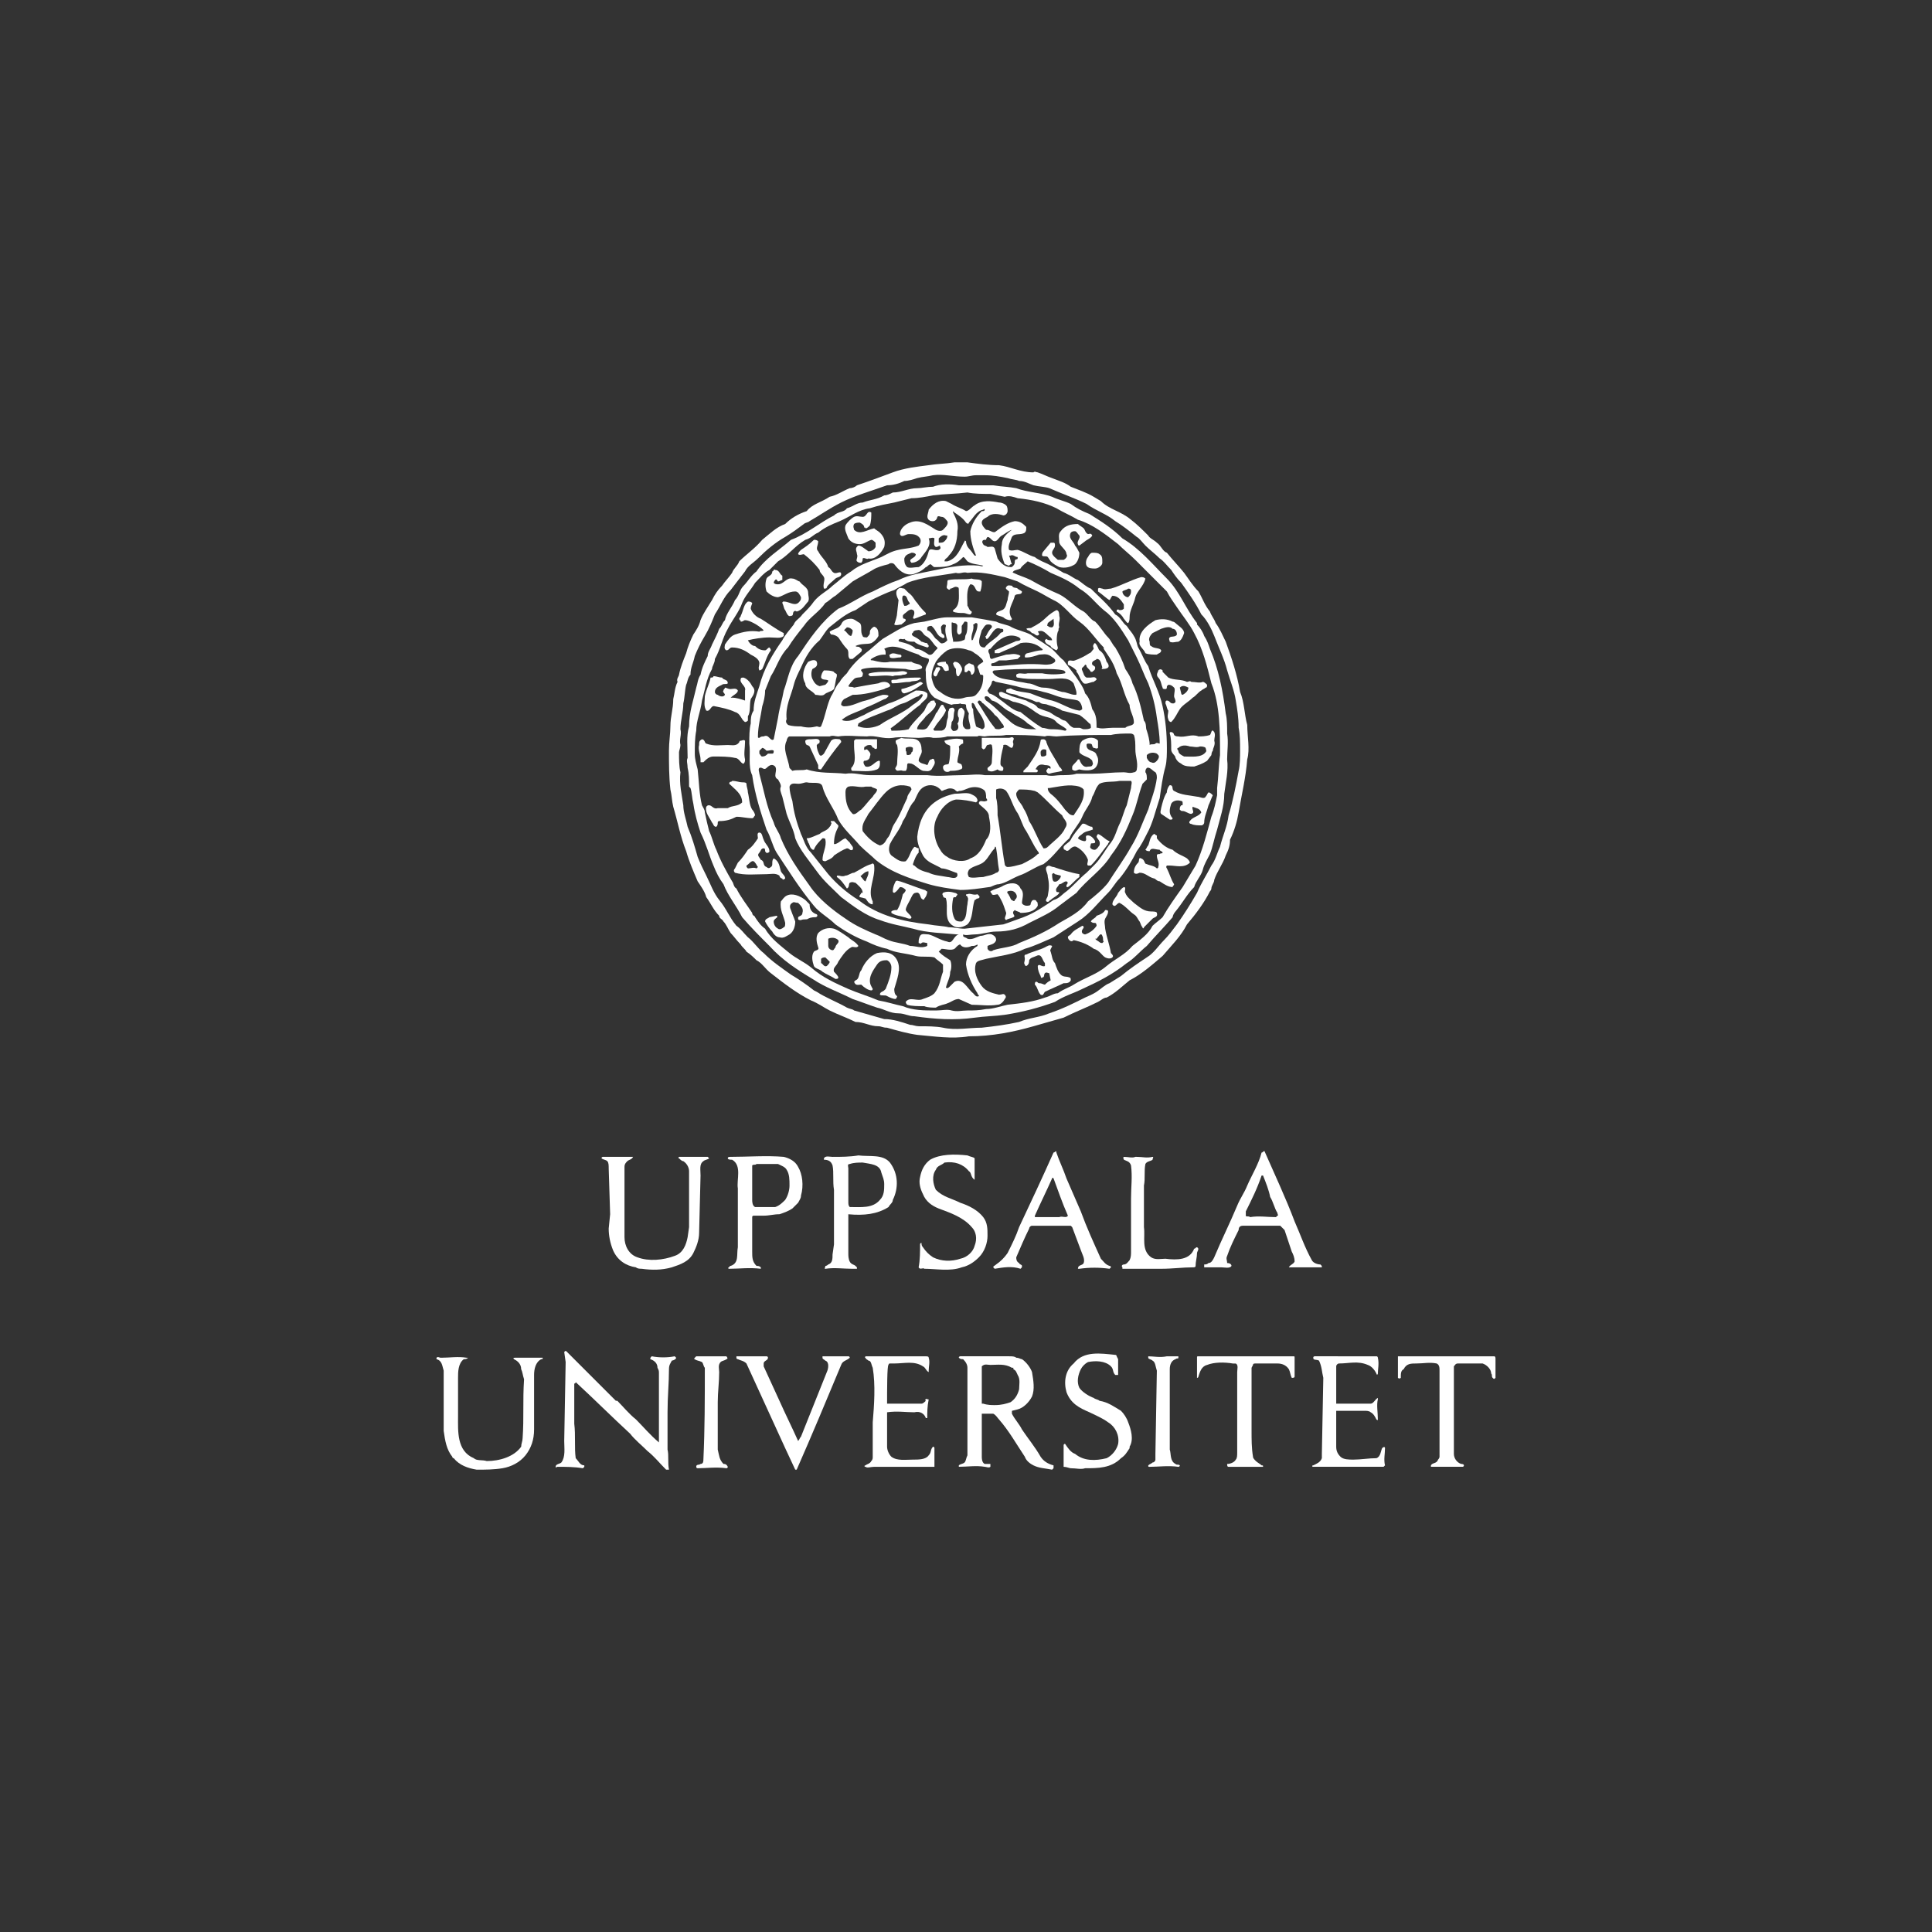<?xml version="1.0" encoding="utf-8"?>
<!-- Generator: Adobe Illustrator 16.0.0, SVG Export Plug-In . SVG Version: 6.00 Build 0)  -->
<!DOCTYPE svg PUBLIC "-//W3C//DTD SVG 1.1//EN" "http://www.w3.org/Graphics/SVG/1.1/DTD/svg11.dtd">
<svg version="1.1" id="Layer_1" xmlns="http://www.w3.org/2000/svg" xmlns:xlink="http://www.w3.org/1999/xlink" x="0px" y="0px"
	 width="300px" height="300px" viewBox="0 0 300 300" enable-background="new 0 0 300 300" xml:space="preserve">
<rect x="0" y="0" width="300" height="300" fill="#333333" stroke="none"/>
<g>
	<path fill="#FFFFFF" d="M193.672,112.566c-0.445-1.56-0.445-3.563-1.113-5.125c-0.445-2.674-1.338-5.348-2.229-7.798
		c-0.445-0.892-0.893-2.006-1.561-2.896c-0.224-0.669-0.668-1.114-0.892-1.783c-0.892-1.113-1.112-2.005-1.782-3.12
		c-0.892-0.891-1.56-2.004-2.229-2.896c-0.891-1.114-1.782-2.007-2.674-3.119c-0.668-0.224-0.893-1.114-1.561-1.562
		c-0.445-0.444-1.113-0.668-1.336-1.113c-0.893-0.892-1.783-1.782-2.674-2.45c-1.561-1.337-3.344-1.561-4.68-2.896l-1.113-0.669
		c-1.115-0.668-2.453-1.114-3.564-1.56c-0.893-0.668-1.783-0.893-2.896-1.337c-0.67-0.224-1.561-0.668-2.229-0.893
		c-0.224,0-0.447-0.223-0.67,0c-2.005,0-3.564-0.891-5.347-1.113c-1.562,0-3.343-0.224-4.902-0.445h-2.007
		c-1.337,0.223-2.673,0.223-4.01,0.445c-1.783,0.224-3.788,0.445-5.571,1.113c-1.781,0.669-3.564,1.337-5.569,2.006
		c-0.224,0.224-0.669,0.444-1.114,0.444c-1.114,0.447-2.005,1.115-3.119,1.338c-1.338,0.892-2.675,1.114-3.565,2.229
		c-1.337,0.444-2.451,1.113-3.343,2.005c-1.337,0.445-2.45,1.56-3.564,2.451c-1.114,1.337-2.451,2.228-3.565,3.342
		c-0.223,0.669-0.891,1.113-1.113,1.783c-0.446,0.668-1.114,1.337-1.561,2.005c-0.668,0.669-1.114,1.337-1.559,2.229
		c-0.669,1.114-1.337,2.005-1.783,3.118c-0.223,0.893-0.668,1.561-1.114,2.229c-0.446,0.892-0.891,2.006-1.114,2.896
		c-0.445,1.115-0.892,2.229-1.113,3.343c0,0.225-0.446,0.669-0.224,1.114c-0.445,0.892-0.445,1.782-0.669,2.674
		c0,1.561-0.444,2.674-0.444,4.233c0,1.113-0.224,2.451-0.224,3.788c0,2.006,0,4.011,0.224,6.017
		c0.223,0.891,0.223,1.782,0.444,2.674c0.669,2.229,1.114,4.679,2.006,6.906c0.445,1.561,1.114,3.12,1.783,4.68
		c0.445,0.669,1.113,1.561,1.336,2.451c0.669,0.891,1.114,2.005,2.006,2.896c0,0.444,0.445,0.444,0.668,0.891
		c0.446,0.446,0.668,1.114,1.114,1.784c0.446,0.444,0.892,1.112,1.561,1.781c0.223,0.446,0.668,0.67,0.891,1.114
		c0.669,0.445,1.114,0.892,1.56,1.336c0.892,0.445,1.338,1.338,2.229,2.006c2.005,1.562,4.011,3.119,6.239,4.234
		c1.113,0.445,2.005,1.113,2.896,1.56c1.336,0.668,2.673,1.114,4.01,1.782c1.338,0,2.229,0.668,3.565,0.668
		c0.446,0,0.669,0.224,1.337,0.224c1.561,0.444,3.12,0.891,4.679,1.112c2.675,0.226,5.349,0.671,8.022,0.226
		c3.565,0,6.907-0.67,10.026-1.562c1.561-0.444,3.12-0.891,4.68-1.336c1.783-0.893,3.564-1.561,5.349-2.451
		c0.444-0.223,0.892-0.67,1.336-0.67c1.338-0.668,2.451-1.78,3.565-2.674c1.781-0.891,3.564-2.449,5.125-3.787
		c1.336-1.561,2.896-3.119,3.787-4.901c1.336-1.561,2.674-3.344,3.564-5.125c0,0,0.225-0.224,0.225-0.446
		c0-0.444,0.443-0.891,0.443-1.336c0.446-1.337,1.338-2.451,1.783-3.789c0.445-0.891,0.668-1.559,0.668-2.45
		c0.67-1.337,1.113-2.896,1.338-4.232c0.445-2.675,1.113-5.349,1.336-8.244C194.117,116.354,193.672,114.35,193.672,112.566
		 M192.336,119.696c-0.445,2.451-0.893,4.681-1.561,6.908c-0.223,1.782-0.892,3.119-1.338,4.901
		c-0.444,0.892-0.668,2.006-1.336,2.896c-0.668,1.337-1.56,2.675-2.229,4.232c-0.891,1.561-2.005,3.344-3.119,4.903
		c-0.668,0.891-1.336,1.782-2.004,2.45c-0.893,0.892-1.561,2.007-2.675,2.675c-1.337,0.891-2.675,1.782-4.011,2.896l-1.783,1.115
		c-0.668,0.223-1.336,0.891-2.006,1.336c-0.668,0.445-1.336,0.668-1.781,0.891c-1.783,0.894-3.564,1.783-5.571,2.451
		c-1.56,0.67-3.118,0.67-4.678,1.338c-2.007,0.445-3.789,0.668-5.794,0.892c-2.005,0-4.011,0.444-6.016,0
		c-1.114-0.224-2.451-0.224-3.788-0.224c-0.446,0-0.892-0.223-1.337-0.223c-1.337-0.445-2.675-0.891-4.012-0.891
		c-1.559-0.447-3.118-0.894-4.679-1.339c-0.223-0.223-0.668-0.223-1.114-0.444c-1.559-0.892-3.342-1.562-4.679-2.451l-0.445-0.223
		c-1.114-0.892-2.451-1.783-3.565-2.451c-1.56-1.113-2.896-2.006-4.233-3.342c-0.892-0.669-1.56-1.783-2.451-2.451
		c-0.669-0.668-1.113-1.338-1.782-1.784c-1.114-1.336-1.56-2.673-2.674-4.01c-0.892-1.115-1.337-2.451-2.006-3.788
		c-0.444-0.892-0.891-1.782-1.336-2.896c-0.446-1.56-0.892-3.119-1.56-4.679c-0.224-1.114-0.669-2.229-0.669-3.343
		c-0.223-1.561-0.668-3.343-0.446-5.125c-0.222-0.892-0.222-2.005-0.222-3.119c0-0.224,0.222-0.668,0.222-1.114
		c-0.222-0.891,0.224-1.56,0-2.45c0-1.337,0.446-2.674,0.446-4.011c0.223-0.892,0.223-2.006,0.445-2.896
		c0.224-0.446,0.224-1.114,0.668-1.562c0-1.113,0.446-1.782,0.669-2.896c0.446-1.114,0.892-2.006,1.56-3.119
		c0.669-1.114,1.115-2.229,1.56-3.344c0.892-1.336,1.337-2.673,2.451-3.786c0.669-0.893,1.561-2.007,2.229-2.896
		c0.445-0.892,1.337-1.337,2.005-2.007c1.338-1.336,2.675-2.45,4.233-3.341c1.114-0.669,2.006-1.337,2.897-2.006
		c0.223-0.224,0.668-0.224,0.891-0.446c1.561-0.892,3.12-2.005,4.902-2.896c2.228-1.113,4.679-1.781,7.13-2.674
		c0.891,0,1.783-0.224,2.674-0.669c0.668,0,1.337-0.223,2.005-0.445c0.892-0.223,1.561-0.223,2.451-0.444
		c1.561-0.224,3.12,0.223,4.902,0.223c0.669,0,1.114-0.223,1.784-0.223h1.336c1.336,0,2.451,0.223,3.564,0.444
		c0.668,0.224,1.338,0.224,1.783,0.445c0.891,0,1.559,0.445,2.229,0.669c0.891,0.224,1.781,0.224,2.449,0.444
		c2.008,0.893,4.012,1.561,5.794,2.452c1.56,1.113,3.119,1.56,4.457,2.673c1.113,0.67,2.228,1.561,3.343,2.452
		c0.444,0.223,0.891,0.891,1.336,1.337c0.67,0.668,1.561,1.336,2.229,2.004c0.67,0.446,1.113,1.115,1.783,1.783
		c0.445,0.669,0.891,1.338,1.559,2.006c1.115,1.56,2.229,3.119,3.121,4.9c0.891,0.892,1.561,2.229,2.004,3.344
		c0.67,1.781,1.561,3.564,2.006,5.348c0.445,1.56,1.115,3.119,1.338,4.679c0.223,1.337,0.445,2.675,0.445,4.233
		c0.223,1.114,0.223,2.229,0.223,3.564C192.559,117.469,192.559,118.806,192.336,119.696"/>
	<path fill="#FFFFFF" d="M190.553,113.903c0-1.113,0-2.229-0.223-3.118c-0.445-3.565-1.113-6.907-2.451-10.027
		c-0.223-0.668-0.445-1.337-0.891-2.005c-0.223-0.668-0.67-1.337-1.115-1.781v-0.224c-1.781-2.229-2.674-4.901-4.68-6.907
		c-2.228-2.229-4.232-4.68-6.906-6.239c-1.561-1.56-3.342-2.674-5.125-3.788c-1.113-0.444-2.006-0.892-2.896-1.56
		c-0.892-0.445-2.004-0.668-2.896-1.113c-1.782-0.669-3.788-0.669-5.569-1.338c-1.115-0.223-2.229-0.223-3.564-0.445h-5.349
		c-1.337-0.223-2.896-0.223-4.01,0.224c-0.892,0-1.783,0.223-2.452,0.223c-1.336,0-2.451,0.669-3.787,0.669
		c-0.445,0.223-0.892,0.445-1.337,0.445c-1.114,0.669-2.228,0.669-3.343,1.113c-0.891,0-1.559,0.669-2.451,0.892
		c-0.445,0.669-1.336,0.446-2.005,1.114c-2.228,1.113-4.233,2.896-6.684,3.788c-1.783,1.56-4.012,2.896-5.349,4.901
		c-0.891,0.668-1.337,1.561-2.005,2.229c-0.669,0.669-0.669,1.561-1.337,2.229c-0.446,1.113-1.337,2.004-1.56,3.118
		c-0.445,0.446-0.445,0.892-0.892,1.338c-0.223,0.669-0.669,1.559-1.114,2.45c-0.223,0.668-0.669,1.114-0.669,1.782
		c-0.444,0.893-0.891,1.782-1.113,2.896c-0.445,0.669-0.445,1.338-0.668,2.006c-0.446,2.005-1.114,3.788-1.114,6.017
		c-0.446,1.561-0.223,3.12-0.223,4.901c-0.224,0.445,0,0.893,0,1.561c0.223,0.892,0.223,1.782,0.223,2.896l0.223,0.224
		c0.223,0.669,0.223,1.561,0.445,2.45c0.223,1.561,0.669,3.119,1.114,4.456c0.891,1.783,1.337,3.565,2.006,5.125
		c0.445,1.114,0.891,2.006,1.559,2.896c0.669,1.783,2.006,3.343,2.897,5.125c1.337,1.56,2.896,3.12,4.232,4.456
		c2.007,2.229,4.457,3.789,6.686,5.125c2.005,1.338,4.011,2.008,6.239,3.119c1.337,0.446,2.45,0.893,3.787,1.338
		c1.114,0.223,2.006,0.891,3.343,0.891c0.891,0,1.56,0.445,2.45,0.445c3.119,0.447,6.239,0.67,9.358,0.225
		c1.561-0.225,3.119-0.225,4.68-0.446c2.896-0.445,5.348-1.113,7.799-2.005c1.338-0.891,2.897-1.338,4.233-2.006
		c2.45-1.114,4.679-2.229,6.907-4.01c1.113-0.668,2.005-1.783,3.119-2.676c1.337-1.56,2.674-2.896,4.011-4.456
		c0-0.223,0.224-0.668,0.444-0.893c1.113-1.337,1.783-2.673,2.896-3.786c0.225-0.893,1.114-1.783,1.338-2.675
		c0.223-0.891,0.668-1.56,1.113-2.45c0.445-1.114,0.668-2.451,1.113-3.788c0.447-1.782,1.115-3.564,1.115-5.57
		c0.223-1.782,0.668-3.565,0.444-5.348C190.553,116.577,190.775,115.24,190.553,113.903 M188.993,122.37v1.113
		c-0.224,1.115-0.446,2.229-0.892,3.344c-0.668,2.449-1.336,5.124-2.451,7.574c-0.668,1.114-1.336,2.229-2.006,3.344
		c-1.113,1.561-2.229,3.118-3.119,4.679c-0.445,0.446-1.113,0.892-1.56,1.338c-0.668,1.337-2.006,2.229-3.118,3.118
		c-1.115,1.338-2.675,2.008-4.013,3.121c-1.56,1.336-3.342,1.781-5.123,2.896c-0.67,0.445-1.562,0.668-2.452,1.336
		c-0.668,0-1.115,0.447-2.006,0.668c-1.783,0.67-3.787,0.894-5.793,1.115c-1.113,0.223-2.229,0.668-3.342,0.668
		c-1.113,0.224-2.006,0.224-2.896,0.224c-0.892,0-1.561,0.223-2.451,0c-0.669-0.224-1.561,0-2.451,0c-1.782,0-3.565,0-5.125-0.669
		c-1.114-0.223-2.451-0.668-3.788-0.891c-1.56-0.668-3.119-1.115-4.68-1.783c-2.005-0.891-4.01-1.782-5.793-3.342
		c-1.113-0.893-2.228-1.336-3.342-2.229c-1.337-1.115-2.896-2.229-3.788-3.789c-0.668-0.444-1.113-1.113-1.56-1.782
		c0-0.223-0.445-0.223-0.445-0.668c-0.892-1.337-1.783-2.45-2.451-3.788c-0.445-0.223-0.445-0.892-0.669-1.114
		c-0.891-1.56-1.781-3.119-2.45-4.901c-0.445-0.892-0.669-2.006-1.114-2.896c-0.224-0.892-0.446-1.783-0.668-2.896
		c0-0.445-0.224-0.668-0.446-1.114c-0.446-1.782-0.446-3.564-0.668-5.569c-0.223-0.892-0.446-1.561-0.446-2.452
		c0-1.112,0-2.449,0.224-3.563c0-1.561,0.668-2.896,0.891-4.681c0.446-1.56,0.668-3.342,1.56-4.9c0-0.445,0.445-0.893,0.445-1.561
		c0.893-1.561,1.115-3.119,2.006-4.679c0.668-1.338,1.782-2.675,2.229-4.012c0.444-1.113,1.337-2.005,2.005-3.119
		c0.669-0.668,1.337-1.56,2.228-2.006c0.446-0.444,0.893-0.892,1.337-1.337c1.561-0.892,2.675-2.45,4.234-3.342
		c0.891-0.224,1.337-0.892,2.005-1.114c1.114-0.892,2.229-1.337,3.342-1.782c1.561-0.669,2.897-1.782,4.681-2.006
		c1.336-0.445,2.673-0.668,3.787-0.892c0.892-0.223,1.782-0.444,2.674-0.669c1.114,0,2.228-0.222,3.343-0.444
		c1.782-0.224,3.565-0.224,5.348-0.445c1.113,0.223,2.451,0.223,3.564,0.223l2.229,0.446c0.668-0.224,1.336,0,2.006,0.222
		c2.229,0.225,4.232,0.67,6.017,1.561c1.114,0.669,2.228,1.114,3.343,1.783c2.229,0.668,4.233,2.229,6.238,3.788
		c0.891,0.891,1.781,1.56,2.674,2.449c1.559,1.561,3.342,3.344,4.901,4.903c0.446,0.891,1.114,1.781,1.56,2.45
		c0.891,1.337,2.006,2.675,2.674,4.012c1.338,2.449,2.006,5.124,2.674,7.798c1.338,3.343,1.338,7.354,1.338,11.142
		C189.217,118.807,189.217,120.588,188.993,122.37"/>
	<path fill="#FFFFFF" d="M135.295,79.59c0,0.668,0,1.337-0.224,2.006c-0.223,0.223-0.445,0.445-0.669,0.445
		c0-0.224-0.222,0-0.222-0.224c0-0.223-0.224-0.445-0.669-0.668c-0.223,0-0.668,0-0.892,0.223c-0.223,0.445,0,0.669,0,0.892
		c0.892,0.892,2.006,0,3.12-0.223c0.223,0.223,0.668,0.444,0.892,0.668c0.668,0.669,0.891,1.337,0.668,2.229
		c-0.445,0.893-1.337,2.006-2.451,1.782c-0.223,0.224-0.668-0.223-0.892,0c0,0.224,0,0.445-0.223,0.669
		c-0.223,0-0.445,0-0.668-0.224c-0.223-0.223,0.223-0.668,0-1.113c0-0.445-0.446-0.892,0.223-1.337c0.445,0,0.892,0.445,1.56,0.892
		c0.446,0,0.892-0.224,1.114-0.669v-0.669c-0.223-0.223-0.445-0.444-0.668-0.444c-0.669,0.223-1.114,0.669-1.783,0.669
		c-0.668,0-1.337-0.225-1.782-0.893c-0.223-0.669-0.669-1.337-0.446-2.005c0.224-0.445,0.892-1.114,1.337-1.338
		c0.446-0.223,0.892,0,1.337,0C134.626,80.258,134.626,79.145,135.295,79.59"/>
	<path fill="#FFFFFF" d="M168.271,82.041c0.223,0.223,0.223,0.668,0.668,0.891c0.223,0,0.444-0.223,0.668,0.224
		c-0.224,0.446-0.892,0.669-1.113,0.892l-0.891,0.669c0,0-0.224,0-0.224-0.223c-0.224-0.446,0.444-0.892,0.224-1.338
		c-0.224-0.224-0.447-0.669-0.67-0.669c-0.224,0-0.445,0-0.668,0.224c-0.445,0.893,0.444,1.337,0.668,2.006
		c0.223,0.223,0.446,0.668,0.67,1.114c0,0.668-0.224,1.336-0.67,1.781c-0.668,0.445-1.561,0.668-2.451,0.445
		c-0.444-0.223-0.891-0.445-1.338-0.892l-0.443-0.668c-0.225-0.224-0.67,0-0.893-0.224c0-0.223,0-0.444,0.224-0.668l1.112-1.337
		h0.447c0.223,0,0.223,0.224,0.223,0.445c0,0.445-0.445,0.668-0.445,1.114c0,0.444,0.669,0.891,0.893,1.112h0.891
		c0.445-0.223,0.668-0.668,0.445-0.891c0-0.669-0.892-1.114-1.113-1.782c0-0.668-0.223-1.338,0.223-1.783
		c0.668-0.891,1.561-1.113,2.675-1.113C167.604,81.596,168.049,81.818,168.271,82.041"/>
	<path fill="#FFFFFF" d="M127.05,84.046c0,0.669-0.445,1.114,0,1.561c0.446,0.892,1.337,1.56,1.561,2.45
		c0.444,0.223,0.444,0.669,0.891,0.893c0.447,0.223,1.114-0.446,1.114,0.223c0,0.445-0.668,0.445-0.892,0.669
		c-0.445,0.445-1.113,0.891-1.337,1.336c0,0.224-0.223,0.224-0.445,0.224c-0.224-0.669,0.223-1.337,0-1.782
		c-0.224-0.445-0.668-0.668-0.668-1.114c-0.669-0.892-1.561-1.782-2.451-2.45c-0.224,0-0.669,0.223-0.892,0
		c0-0.223,0.223-0.445,0.445-0.669c0.669-0.445,1.337-0.891,2.006-1.56C126.604,83.823,126.827,83.823,127.05,84.046"/>
	<path fill="#FFFFFF" d="M170.723,86.052c0.445,0.223,0.445,0.668,0.445,1.337c0,0.445-0.669,0.891-1.113,0.891
		c-0.445,0-1.113,0-1.338-0.444c-0.223-0.445,0-1.114,0.225-1.337c0.222-0.445,0.443-0.668,0.668-0.668
		C170.055,85.829,170.499,85.829,170.723,86.052"/>
	<path fill="#FFFFFF" d="M121.479,89.394v0.669c-0.223,0-0.445,0.224-0.668,0.224c-0.223-0.224-0.223-0.445-0.445-0.224
		c-0.224,0.224-0.224,0.445-0.224,0.445c0.224,0.223,0.446,0.223,0.669,0.223c0.892,0,1.336-1.113,2.229-0.891
		c0.444,0,0.891,0.445,1.113,0.445c0.445,0.668,1.338,0.891,1.338,1.781c0,0.445,0.222,0.893,0,1.337
		c-0.446,0.446-0.893,1.338-1.783,1.561c0,0-0.224-0.223-0.446,0c-0.222,0.223,0,0.669-0.445,0.669
		c-0.445,0.223-0.669-0.446-0.891-0.892c-0.223-0.224-0.223-0.669-0.446-1.114c0-0.224,0.224-0.224,0.224-0.224
		c0.891,0,1.781,0.893,2.45,0c0.224-0.223,0.224-0.444,0.224-0.668c-0.224-0.445-0.446-0.892-0.893-0.892
		c-1.113,0-1.781,0.668-2.673,0.892c-0.669,0-1.337-0.445-1.783-0.892c-0.223-0.669-0.223-1.337,0-2.005
		c0.224-0.446,0.892-0.446,0.892-1.114c0.223,0,0.223-0.446,0.446-0.224C121.034,88.502,121.034,89.171,121.479,89.394"/>
	<path fill="#FFFFFF" d="M152.451,90.285c0,0.444,0,0.891-0.223,1.561h-0.225c-0.668,0-0.443-1.115-1.336-1.115
		c-0.668,0.893-0.445,2.229-0.445,3.344c0.223,0.223,0.223,0.668,0.667,0.891c0,0.223,0,0.223-0.223,0.445
		c-0.445,0-0.668-0.224-1.115-0.224c-0.444,0-1.113,0-1.559-0.223v-0.223c1.114-0.669,0.891-2.006,0.891-3.119
		c0-0.224,0-0.446-0.223-0.446c-0.446-0.223-0.668,0.224-1.114,0.224c0,0.224-0.223,0.224-0.444,0c-0.225-0.224,0-0.445,0-0.892
		c0-0.223,0-0.445,0.222-0.445c1.114-0.223,2.451,0,3.564-0.223C151.337,90.063,152.229,89.84,152.451,90.285"/>
	<path fill="#FFFFFF" d="M158.021,91.399c0.224,0.224,0.445,0.224,0.668,0.445c0,0.668-0.892,0.223-1.114,0.668
		c-0.222,1.115-1.337,2.229-0.444,3.565c0,0,0,0.223-0.225,0.223c-0.444,0-0.891-0.223-1.112-0.445
		c-0.446-0.223-0.892-0.223-1.114-0.445c0-0.445,0.446-0.445,0.893-0.668c0.668-0.224,0.668-1.113,0.891-1.561
		c0-0.445,0.223-0.891,0.223-1.337c-0.223-0.223-0.668-0.445-0.444-0.669c0.223-0.445,0.668-0.223,0.892-0.223
		C157.354,91.399,157.799,91.176,158.021,91.399"/>
	<path fill="#FFFFFF" d="M177.854,89.84c-0.225-0.224-0.447-0.224-0.67-0.224c-1.559,0.445-3.119,1.337-4.68,1.782
		c-0.443,0-0.891,0.224-1.336,0c-0.223,0-0.445-0.224-0.668,0v0.445c0.668,0.445,1.336,1.114,1.783,1.337
		c0.221-0.223,0.221-0.445,0.443-0.669c0.893,0,1.338,0.669,1.783,1.338v0.668c-0.224,0.224-0.445,0.224-0.669,0.224
		c0,0-0.223-0.224-0.444,0v0.224c0.444,0.222,0.891,0.668,1.113,1.113c0.223,0.223,0.444,0.669,0.668,0.669
		c0.223-0.225,0.223-0.669,0.223-0.893c0-1.113,0.668-2.005,0.893-3.119C176.516,91.845,177.629,90.953,177.854,89.84
		 M175.18,92.736c-0.447,0-0.893-0.445-0.893-0.892c0.225-0.223,0.668-0.223,0.893-0.445c0.445,0,0.445,0.224,0.445,0.445
		C175.625,92.29,175.4,92.513,175.18,92.736"/>
	<path fill="#FFFFFF" d="M142.425,93.627c-0.446-0.445-0.669-1.114-1.337-1.561l-0.669-0.668c-0.223,0-0.668-0.224-0.892,0
		c-0.668,0.445-0.223,1.337,0,1.782l-0.223,2.005c0,0.446-0.222,1.114-0.445,1.783c0.224,0.223,0.892,0,1.114,0
		c0.223-0.223,0.668-0.446,0.668-0.669s-0.223-0.223-0.223-0.223c-0.223,0-0.223-0.224-0.223-0.445c0-0.224,0.445-0.446,0.668-0.669
		c0.224-0.224,0.669-0.445,0.892-0.224c0.223,0,0.223,0.445,0.223,0.445c0,0.446-0.445,0.893,0,0.893
		c0.669-0.224,1.114-0.445,1.783-0.669v-0.224C143.315,94.741,142.87,94.296,142.425,93.627 M141.088,93.851
		c-0.224,0.224-0.446,0.224-0.669,0.224c-0.223-0.446-0.445-1.114-0.223-1.562c0.668-0.223,0.668,0.669,0.892,0.892
		C141.311,93.627,141.311,93.851,141.088,93.851"/>
	<path fill="#FFFFFF" d="M116.801,93.627c0,0.224-0.224,0.445-0.224,0.892c0.224,0.669,0.892,1.337,1.561,1.561
		c1.114,0.669,2.228,1.56,3.564,2.229v0.445c-0.445,0.444-1.337,0.223-2.228,0.223c-1.114,0-2.451,0.224-3.342,0.445
		c0.222,0.446,0.668,0.893,1.113,0.893c0.445,0.444,0.892,0.668,1.56,0.668c0.223,0,0.446-0.445,0.669-0.445
		c0.222,0.223,0.222,0.445,0.222,0.445c-0.668,0.892-0.891,2.005-1.336,2.896c-0.223,0.223-0.445,0.223-0.445,0.223
		c-0.224-0.445,0-0.669,0-1.114c0-0.668-0.892-1.113-1.338-1.337c-0.891-0.668-1.781-1.113-2.896-1.113
		c-0.445,0-0.445,0.445-0.89,0.445c-0.446-0.224-0.224-0.668-0.224-0.892c0.445-0.669,0.892-1.337,1.56-1.561
		c1.337-0.444,2.45-0.669,3.788-0.444c0.223-0.225,0.445,0,0.669-0.225c-0.446-0.444-1.115-0.891-1.561-1.112
		c-0.446-0.225-0.891-0.446-1.337-0.446c-0.223,0-0.223,0.223-0.668,0.223c0-0.223-0.223-0.223-0.223-0.444
		c0-0.223,0.223-0.224,0.223-0.445c0.445-0.892,0.445-1.782,1.114-2.229C116.354,93.404,116.577,93.404,116.801,93.627"/>
	<path fill="#FFFFFF" d="M164.482,95.633c0-0.224,0-0.892-0.444-0.892c-0.445,0.223-1.115,0.668-1.56,1.113
		c-0.67,0.668-1.338,1.114-2.229,1.561c-0.225,0.223-0.447,0-0.893,0.223l0.223,0.223c0.223,0,0.445,0.225,0.67,0.446
		c0.443,0,0.668,0.668,1.113,0.223c0-0.223-0.223-0.444-0.223-0.444c0.891-0.446,1.336,0.444,2.004,0.891
		c0,0,0.225,0.224,0.225,0.445c-0.447,0-0.669,0-0.893-0.224l-0.224,0.224c0,0.446,0.446,0.669,0.892,0.892
		c0,0.224,0.446,0.445,0.893,0.669c0.223-0.224,0.223-0.224,0.223-0.445c-0.223-0.668-0.223-1.782,0-2.45
		c0.223-0.225,0-0.446,0.223-0.669C164.262,96.747,164.707,96.301,164.482,95.633 M163.37,97.415c-0.224,0-0.447,0-0.669-0.224
		c-0.223,0,0-0.223,0-0.444c0.222-0.225,0.669-0.446,0.892-0.669C163.594,96.523,163.814,97.192,163.37,97.415"/>
	<path fill="#FFFFFF" d="M182.086,96.523c0,0,0.223,0,0.445,0.225c0.445,0.444,1.336,0.891,1.336,1.56
		c-0.221,0.668-0.444,1.113-0.891,1.337c-0.445,0-0.892,0.224-1.338,0c0-0.224-0.223-0.446,0-0.669c0.225-0.223,0.893,0,1.114-0.445
		c0-0.444-0.224-0.892-0.668-0.892c-0.446-0.445-1.114-0.223-1.782,0c-0.445,0.223-0.892,0.446-1.337,0.669
		c-0.444,0.445-0.669,0.891-0.444,1.337c0,0.224,0,0.668,0.223,0.668c0.445,0.445,1.337,0.224,1.561,0.669
		c0,0.445-0.447,0.445-0.67,0.668c-0.445,0-1.337,0-1.781-0.223c-0.225-0.669-1.115-1.114-0.893-1.782
		c-0.223-1.56,1.337-2.674,2.451-3.343C180.305,96.078,181.195,96.078,182.086,96.523"/>
	<path fill="#FFFFFF" d="M135.963,97.415c-0.223-0.224-0.446,0-0.668,0.223c-0.224,0.223-0.224,0.446-0.224,0.669
		s-0.223,0.445-0.445,0.668c-0.224,0-0.669,0-0.669-0.223c-0.445-0.668,0-1.561-0.445-2.005c-0.446-0.225-0.891-0.669-1.337-0.669
		c-0.668,0-1.337,0.223-1.56,0.892c-0.445,0.668-1.114,0.668-1.782,1.114c0,0.223,0.223,0.444,0.223,0.444
		c0.445,0,0.891,0.224,1.114,0.445c0.445,0.669,0.891,1.338,1.337,1.782c0.445,0.446,0,1.114,0.445,1.561h0.445l1.337-1.113
		c0.223-0.446,0-0.446-0.223-0.669c-0.223-0.223-0.446,0-0.668-0.223c0.891-0.445,1.782-0.224,2.451-0.445
		c0.445-0.224,0.891-0.67,1.113-1.114C136.408,98.307,136.408,97.638,135.963,97.415 M132.175,98.752
		c-0.446,0-0.668-0.668-1.114-0.893c0.224-0.223,0.224-0.223,0.446-0.444c0.445,0,0.668,0.223,0.891,0.444
		C132.397,98.084,132.397,98.307,132.175,98.752"/>
	<path fill="#FFFFFF" d="M170.723,100.98c0.668,0.445,0.893,1.114,1.113,1.782c0.223,0.223,0.446,0.668,0.223,0.892
		c-0.223,0.224-0.668,0.224-0.891,0.224s0-0.224,0-0.224c-0.223-0.669-0.223-1.337-0.893-1.337c0,0.225-0.891,0.225-0.668,0.893
		c0.224,0.222,0.447,0.222,0.447,0.444c0,0.445-0.225,0.445-0.447,0.668h-0.223c-0.224-0.444-0.669-0.668-0.669-0.892
		c0-0.222-0.223-0.222-0.223-0.222c-0.224,0.444-0.668,0.444-0.445,0.891c0.224,0.446,0.224,0.893,0.668,1.114h0.668
		c0.224,0,0.671-0.224,0.892,0.223c0,0.224-0.221,0.224-0.444,0.445c-0.446,0-1.114,0.446-1.56,0.224
		c-0.668-0.669-0.668-1.338-1.115-1.783V104.1c-0.443-0.445-0.891-0.669-1.336-0.891v-0.446c0.223-0.445,0.668,0,1.113-0.222
		c0.67-0.225,1.561-0.67,2.229-1.115c0.223,0,0.445-0.445,0.669-0.669c0-0.223-0.224-0.445,0-0.668c0-0.223,0.224-0.223,0.224-0.223
		C170.499,100.312,170.499,100.757,170.723,100.98"/>
	<path fill="#FFFFFF" d="M139.751,101.648c0,0,0.223,0,0.223,0.224s-0.223,0.224-0.446,0.224c-0.223,0-0.891,0.223-1.337,0
		c0-0.224-0.223-0.446,0-0.446C138.637,101.203,139.305,101.648,139.751,101.648"/>
	<path fill="#FFFFFF" d="M126.827,102.763c0.224,0.668-0.223,0.892-0.669,1.114c-0.222,0.444-0.222,1.114,0,1.56
		c0.224,0.445,0.446,0.893,1.115,1.114l0.891-0.223c0.224-0.224,0.445-0.446,0.445-0.67c-0.445-0.223-0.891,0-1.114-0.444
		c0-0.446,0.224-0.893,0.446-1.114c0.446,0,1.114,0,1.56,0.223c0,0.224,0.445,0.224,0.445,0.445v0.225
		c-0.223,0.667-0.223,1.337-0.445,2.005c-0.445,0.444-1.113,0.444-1.56,0.892c-0.446,0.223-0.891,0-1.337,0
		c-0.446-0.669-1.56-0.892-1.56-1.782c-0.669-1.113-0.223-2.451,0.445-3.343C125.937,102.54,126.604,102.317,126.827,102.763"/>
	<path fill="#FFFFFF" d="M149.332,103.654c0.224,0.445-0.224,0.892-0.446,1.338h-0.223c-0.223-0.225-0.223-0.67-0.223-1.114
		c-0.223-0.224-0.445-0.669-0.445-0.893l0.223-0.223C148.886,102.763,149.108,103.208,149.332,103.654"/>
	<path fill="#FFFFFF" d="M146.881,102.985c0.445,0.224,0.445,0.669,0.445,1.114c-0.223,0-0.445,0.223-0.669,0
		c-0.223-0.223-0.223-0.669-0.668-0.669c0,0-0.223,0-0.445-0.223v-0.224c0.445-0.223,0.891-0.223,1.337-0.223V102.985z"/>
	<path fill="#FFFFFF" d="M151.113,103.208c0.224,0.223,0.224,0.669,0.224,0.892s-0.224,0.669-0.444,0.669
		c-0.223,0,0-0.446-0.446-0.669c-0.223,0-0.223,0.445-0.669,0.223v-0.668c0-0.224,0.224-0.445,0.669-0.669
		C150.669,102.985,150.893,103.208,151.113,103.208"/>
	<path fill="#FFFFFF" d="M145.989,103.877c0,0.223-0.223,0.223-0.223,0.444c-0.223,0.224-0.223,0.893-0.668,0.67
		c-0.446-0.446,0.223-0.893,0.223-1.338C145.544,103.654,145.989,103.431,145.989,103.877"/>
	<path fill="#FFFFFF" d="M140.642,104.322c0.224,0,0.224,0.224,0.224,0.224c-0.224,0.223-0.446,0.223-0.669,0.223
		c-0.445,0.225-1.114,0-1.56,0.225c-1.114-0.225-2.229,0-3.342,0c-0.223,0-0.223,0-0.446-0.225c0,0,0-0.223,0.224-0.223
		c0.891-0.224,1.781-0.224,2.674-0.224h1.336C139.528,104.322,140.196,104.1,140.642,104.322"/>
	<path fill="#FFFFFF" d="M112.121,105.214c0.224,0.445,0.892,0.223,0.892,0.892c-0.223,0.224-0.668,0-0.892,0.224
		c-0.445,0.223-1.113,0.444-1.113,1.112c0,0.224,0.223,0.446,0.444,0.446c0.224,0.223,0.893,0.445,1.115,0
		c0-0.224-0.446-0.446-0.223-0.669c0-0.223,0.223-0.223,0.223-0.445c0.223,0,0.445,0.224,0.892,0.224
		c0.222,0,0.891-0.224,1.113,0.223c0,0.445-0.669,0.669-1.113,1.114h0.222c0.669,0,1.337,0.223,2.006,0.444v-1.56
		c0.223-0.668-0.891-1.113-0.669-1.782c0-0.223,0.223-0.223,0.446-0.223c0.669,0.223,1.113,0.892,1.337,1.337
		c0.668,0.668,0.223,1.337-0.224,2.005c-0.223,0.892,0,2.006-0.444,2.674v0.669c-0.224,0.224-0.446,0.224-0.446,0.224
		c-0.669-0.446-0.669-1.337-1.56-1.561c-0.892-0.445-2.006-0.669-3.119-0.892c-0.668-0.224-0.668,0.892-1.337,0.669
		c-0.446-0.669-0.224-1.562-0.224-2.229c0.224-1.113,0.669-1.781,0.893-2.896c0.222,0,0.444,0,0.444-0.223
		C111.23,104.991,111.676,105.214,112.121,105.214"/>
	<path fill="#FFFFFF" d="M142.87,105.214c0.223,0.223,0.223,0.223,0,0.223c-0.446,0.445-1.114,0.224-1.56,0.445
		c-0.892,0-1.782,0.224-2.675,0.224c-0.223,0-0.223-0.224-0.223-0.445c0.223-0.224,0.669,0,1.115-0.224
		C140.642,105.214,141.756,105.214,142.87,105.214"/>
	<path fill="#FFFFFF" d="M143.315,106.105l-0.223,0.224c-0.668,0.444-1.56,1.112-2.674,1.336c-0.223,0-0.445-0.224-0.445-0.445
		v-0.223c1.114-0.224,2.005-0.668,2.896-1.114C142.87,105.882,143.093,105.882,143.315,106.105"/>
	<path fill="#FFFFFF" d="M187.434,106.328c-0.223-0.224-0.445-0.446-0.668-0.446c-0.445,0.224-1.115,0-1.783,0
		c-0.223-0.224-0.444,0-0.668,0c-0.893-0.445-2.006-0.224-2.896-0.668l-0.892-0.893V104.1c-0.223-0.223-0.446-0.223-0.67,0
		c0,0.223-0.444,0.668,0,1.114c0.447,0.444,0.447,1.114,0.67,1.56c0,0.224,0.224,0.224,0.445,0.224c0.223,0,0.223-0.224,0.223-0.445
		l0.224-0.223c0.444,0,0.668,0.223,0.892,0.444c0.223,0.223,0,0.892,0,1.337c0,0.224,0.223,0.445,0.223,0.893
		c-0.223,0.223-0.223,0.223-0.445,0.223c-0.445,0-0.445-0.446-0.893-0.446c-0.223,0-0.223,0.225-0.223,0.446
		c0.223,0.445,0.223,0.892,0.446,1.114c0,0.444-0.224,0.891,0,1.336c0,0.224,0.224,0.446,0.444,0.446
		c0.669-0.67,0.892-1.338,1.337-2.006c0.446-0.669,1.338-1.113,2.006-1.782c0.444-0.224,0.892-0.893,1.338-1.114
		c0.224-0.223,0.444-0.223,0.668-0.445C187.434,106.773,187.434,106.551,187.434,106.328 M183.646,107.888
		c-0.225,0-0.225-0.224-0.225-0.224l-0.223-0.892c0.445-0.444,0.893-0.223,1.338,0C184.537,107.219,184.092,107.664,183.646,107.888
		"/>
	<path fill="#FFFFFF" d="M157.354,114.572c0.225,0.224-0.224,0.445,0,0.892c0,0.223,0,0.446-0.224,0.67
		c-0.444,0-0.668-0.67-1.336-0.447v0.225c-0.224,0.892-0.444,1.781-0.444,2.674c0,0.444,0.444,0.444,0.444,0.668
		c0,0.223,0,0.444-0.224,0.444c-0.223,0-0.444,0-0.668-0.223c-0.446,0.223-0.893,0.445-1.338,0.223
		c-0.223,0-0.223-0.223-0.223-0.444c0.223-0.224,0.668-0.445,0.668-0.892c0-0.892,0.223-1.782,0-2.675c-0.223-0.223-0.445,0-0.668,0
		s-0.223,0.669-0.668,0.669l-0.223-0.222v-1.562h4.232C156.906,114.572,157.13,114.35,157.354,114.572"/>
	<path fill="#FFFFFF" d="M170.5,115.018v1.114c-0.225,0.223-0.445,0-0.668,0c-0.225,0,0-0.223-0.225-0.223
		c0-0.446-0.223-0.446-0.668-0.446c0,0-0.224,0-0.224,0.223c0,1.114,1.337,0.669,1.56,1.562c0.447,0.668,0.225,1.56-0.223,2.005
		c-0.445,0.444-1.56,0.444-2.449,0.223c-0.226,0-0.67,0.445-1.115,0v-0.445c0.223-0.444,0.67-0.668,0.891-1.113h0.225
		c0.224,0.669,0.668,1.337,1.336,1.113c0.224,0,0.67,0,0.67-0.223c0.224-0.223,0-0.445,0-0.669
		c-0.446-0.668-1.561-0.668-2.006-1.337c0-0.668,0-1.337,0.445-1.782c0.668-0.444,1.561-0.668,2.229-0.223L170.5,115.018z"/>
	<path fill="#FFFFFF" d="M136.186,114.795v1.337c0,0.224-0.446,0.224-0.446,0c-0.444,0-0.222-0.446-0.668-0.446
		c-0.223,0-0.445,0-0.669,0.225c-0.222,0-0.222,0.223-0.222,0.445s0.222,0,0.445,0c0.445,0.444,0.669,0.668,0.445,1.113
		c0,0.445-0.445,0.668-0.891,0.668c-0.223,0.224,0,0.669,0.222,0.892c0.893,0.224,1.337-0.668,2.006-0.892
		c0.224,0,0.224,0,0.224,0.224c0,0.445,0,0.892-0.446,1.113c-1.114,0.445-2.451,0.223-3.788,0.223c-0.223,0-0.223-0.223-0.223-0.444
		c0.892-0.892,0.445-2.229,0.445-3.342v-0.893l0.224-0.223h2.451H136.186L136.186,114.795z"/>
	<path fill="#FFFFFF" d="M149.555,115.018v0.445c-0.224,0-0.445,0.223-0.668,0.446c0.223,0.891-0.224,1.56-0.224,2.45
		c0.224,0.224,0.668,0.224,0.668,0.445c0.224,0.445,0,0.668-0.222,0.668c-0.446,0.223-1.115,0.223-1.56,0.223
		c-0.224,0.224-0.669,0.224-0.893,0c-0.222-0.223-0.222-0.444-0.222-0.668c0.222-0.444,0.668-0.223,0.891-0.444
		c0.224-0.893,0.224-1.783,0.224-2.674c0-0.225-0.446-0.225-0.669-0.446c-0.224-0.224-0.224-0.445-0.224-0.445
		c0.893-0.223,1.783-0.445,2.674-0.223C149.555,114.795,149.555,115.018,149.555,115.018"/>
	<path fill="#FFFFFF" d="M127.273,115.018c0,0.224,0,0.445-0.224,0.445l-0.223,0.223c0,0.669,0.223,1.114,0.446,1.562
		c0.223,0.223,0.445,0,0.668-0.225l1.113-2.005c0.446-0.445,1.114-0.223,1.337-0.223c0.224,0.223,0.224,0.223,0.224,0.444
		c-1.114,1.339-2.229,2.896-3.119,4.233c-0.223,0-0.446,0-0.446-0.223v-0.445l-1.337-2.896c-0.222-0.225-0.445-0.225-0.445-0.225
		c-0.223-0.223-0.223-0.445-0.223-0.668c0.223-0.223,0.446-0.223,0.891-0.223C126.382,114.795,127.05,114.572,127.273,115.018"/>
	<path fill="#FFFFFF" d="M109.67,115.463c1.114,0.446,2.229,0.223,3.343,0.223c0.668,0,1.337,0.225,1.782-0.444
		c0,0,0-0.224,0.224-0.224c0.222,0,0.444-0.223,0.668,0v0.224c0,0.892-0.224,1.781,0,2.674c0,0.223,0,0.444-0.224,0.669
		c-0.444,0-0.668-0.893-1.336-0.893c-0.892-0.223-2.229-0.223-3.343-0.223c-0.668,0-1.114,0.445-1.56,0.891h-0.445v-0.444
		c0-0.668-0.446-1.561-0.223-2.229c0-0.444,0-0.668,0.445-0.891C109.447,114.795,109.447,115.463,109.67,115.463"/>
	<path fill="#FFFFFF" d="M188.548,113.681c-0.446-0.669-0.446,0.223-0.669,0.445c-0.668,0.224-1.336,0.224-1.781,0.224
		c-1.115-0.446-2.006,0.223-3.121,0c-0.222,0-0.445,0-0.668-0.224c0-0.224-0.223-0.445-0.445-0.445s-0.223,0-0.223,0.223
		c0.223,0.669,0.223,1.561,0.223,2.451c0,0.668,0.668,0.893,0.668,1.337c0.225,0.445,0.445,0.669,0.893,0.893
		c0.446,0.444,1.338,0.444,2.006,0.444c0.668-0.223,1.336-0.444,2.006-0.892l0.668-0.891c0,0,0-0.446,0.223-0.669
		c0-0.445,0.445-0.893,0.224-1.561C188.548,114.572,188.771,114.126,188.548,113.681 M187.211,116.8
		c-0.668,0.892-2.229,0.669-3.342,0.669c-0.446-0.223-0.893-0.446-0.893-0.892c-0.223-0.224-0.223-0.445,0-0.445
		c0.445-0.446,1.114-0.446,1.782-0.223c0.445,0,1.113,0.223,1.562,0c0.223,0,0.668,0,0.891,0.223
		C187.211,116.354,187.434,116.577,187.211,116.8"/>
	<path fill="#FFFFFF" d="M144.652,117.914c-0.445,0-0.445,0.669-0.668,0.892c-0.446-0.223-1.114-0.223-1.337-0.669
		c0-0.668,0.668-1.114,0.445-1.782c0-0.669-0.223-1.337-0.892-1.56c-0.668-0.224-1.559,0-2.228-0.224
		c-0.445,0.224-0.669,0.224-0.892,0.445c0,0.224,0,0.445,0.223,0.668c0.224,0.893,0,2.006,0,2.897c0,0.444-0.445,0.668-0.223,0.891
		c0.223,0.445,0.669,0,1.114,0.222h0.446c0.223-0.222,0.223-0.667,0.223-0.89c0-0.445,0.445-0.223,0.668-0.223
		c0.668,0.223,1.114,0.891,1.782,1.111c0.445,0,0.892,0.225,1.337-0.222c0.223-0.445,0.669-0.891,0.446-1.337
		C145.099,117.914,144.875,117.691,144.652,117.914 M141.533,116.8c0,0.446-0.446,0.446-0.668,0.446
		c-0.223-0.225,0-0.446-0.223-0.669v-0.445c0.444-0.223,0.891-0.223,1.113,0C141.756,116.354,141.756,116.8,141.533,116.8"/>
	<path fill="#FFFFFF" d="M164.482,119.028c-0.668-1.337-1.56-2.45-2.006-3.788c0-0.223-0.223-0.444-0.445-0.444
		c-0.221,0-0.444,0-0.444,0.223c-0.224,1.561-1.112,2.674-2.005,4.011c-0.225,0.224-0.445,0.445-0.669,0.668v0.224h2.005
		c0,0,0.225,0,0.225-0.224c0-0.223-0.225-0.223-0.225-0.223c-0.223,0,0-0.223,0-0.223c0.225-0.445,0.669-0.668,1.337-0.445
		c0.224,0,0.892,0,0.892,0.445c0,0.223-0.223,0-0.444,0c0,0.223-0.224,0.223-0.224,0.444c0,0.223,0.224,0.446,0.445,0.446
		c0.668-0.224,1.338-0.224,2.006-0.446C164.93,119.474,164.706,119.251,164.482,119.028 M162.479,117.246
		c-0.224,0.223-0.445,0.223-0.668,0.223c-0.224,0-0.224-0.446-0.224-0.669s0.224-0.445,0.444-0.445c0.223,0,0.445,0,0.445,0.224
		v0.668H162.479z"/>
	<path fill="#FFFFFF" d="M115.241,121.479c0.223,0,0.668,0,0.668,0.224c0,0.444,0.224,0.892,0.224,1.337
		c0.222,0.891,0.222,2.004,0.668,2.674c0.223,0.223,0.445,0.668,0.445,0.892c-0.223,0.224-0.223,0.445-0.445,0.445
		c-0.892,0-1.56-0.223-2.451-0.223c-0.891,0.444-1.56,0.668-2.674,0.668c0,0-0.223,0-0.223,0.223s0,0.446-0.223,0.669
		c-0.445,0-0.445-0.446-0.669-0.669c-0.445-0.891-1.113-1.56-0.891-2.45c0.222-0.225,0.222-0.225,0.445-0.225
		c0.445,0,0.669,0.67,1.337,0.446h1.56c0.668-0.446,1.561-0.223,2.229-0.892c0-1.337-1.114-2.005-2.006-2.896
		c0-0.445,0.445-0.224,0.445-0.445C114.35,121.257,114.795,121.479,115.241,121.479"/>
	<path fill="#FFFFFF" d="M182.309,122.816c1.114,0.668,2.451,0.668,3.565,0.892c0.446,0,1.114,0.445,1.337,0
		c0.223-0.224,0.223-0.445,0.445-0.668c0.223,0,0.445,0.223,0.668,0.444c-0.223,0.445-0.445,1.114-0.668,1.562
		c-0.223,0.891-0.668,1.782-0.668,2.673c0,0.223-0.225,0.446-0.446,0.446c-0.444,0-1.114,0-1.56-0.225
		c-0.223,0-0.445-0.223-0.223-0.444c0.444-0.668,1.336-0.668,1.781-1.337c-0.223-0.668-0.893-0.668-1.337-0.892
		c-0.224,0.445,0.444,0.892-0.224,1.113c-0.444,0-0.892-0.445-1.336-0.445c-0.224,0-0.224,0-0.447-0.223
		c0-0.224,0-0.445,0.225-0.668c0.225,0,0.225,0,0.225-0.225c0-0.223,0-0.443-0.225-0.443c-0.668-0.225-1.337,0-1.561,0.443
		c-0.223,0.669-0.445,1.561,0.224,2.229c0,0,0,0.223-0.224,0.223h-0.223l-1.336-0.892c-0.225-0.223,0-0.668,0-0.892
		c0.221-0.892,0.444-1.782,0.891-2.45c0-0.445,0.223-0.893,0.445-1.114C182.309,121.925,181.863,122.594,182.309,122.816"/>
	<path fill="#FFFFFF" d="M130.17,128.164v0.223c-0.446,0.891-0.669,1.56-0.669,2.674h0.223c0.669-0.223,0.892-0.668,1.56-0.892
		c0.224,0.224,0.446,0.446,0.668,0.669c0.224,0.445,0.669,0.668,0.446,1.113c-0.446,0.223-0.446-0.224-0.891-0.224
		c-0.668,0.224-1.337,0.669-2.006,1.114c-0.223,0.445-0.892,0.669-1.337,0.892c0,0-0.445,0-0.445-0.223
		c0-1.114,0.669-2.006,0.445-3.119c0-0.224-0.223-0.224-0.445-0.224c-0.445,0.445-1.114,1.114-1.337,1.782
		c-0.224,0-0.224,0-0.445-0.224c-0.223-0.223-0.223-0.668-0.446-0.891c0-0.224-0.223-0.445-0.223-0.669
		c0.669,0,1.337-0.444,2.006-0.668c0.445-0.446,1.114-0.446,1.559-1.114c0,0,0.224-0.223,0.224-0.446
		c0.223-0.223-0.224-0.223,0-0.444h0.445C129.724,127.718,129.946,127.94,130.17,128.164"/>
	<path fill="#FFFFFF" d="M169.607,128.387c0,0.223,0.225,0.445,0,0.445c-0.445,0.223-1.113,0.223-1.56,0.669
		c-0.224,0.223-0.444,0.223-0.67,0.668c0.226,0.223,0.67,0.447,1.115,0.447c0.444-0.226-0.224-0.894,0.444-0.894
		c0.445,0,0.894,0.445,1.115,0.894v0.222c-0.223,0.223-0.67,0-0.67,0.223c0,0.224-0.223,0.445,0,0.668
		c0.225,0.224,0.447,0.224,0.67,0.224c0.445-0.224,0.445-0.445,0.668-0.668c0.223-0.667-0.223-0.893-0.445-1.336
		c0,0,0-0.225,0.224-0.446c0.668,0.223,1.112,0.891,1.782,1.115c0,0.222-0.223,0.222-0.223,0.443
		c-0.893,1.113-1.561,2.229-2.676,3.342h-0.445c-0.223-0.223,0-0.444,0-0.891c-0.223-0.669-0.891-1.561-1.781-2.006
		c-0.446-0.223-0.891,0.223-1.114,0.445s-0.444,0.223-0.668,0c-0.224,0-0.224-0.224-0.224-0.445
		c0.224-0.445,0.892-0.668,1.115-1.114c0.443-0.891,1.111-1.56,1.781-2.451C168.494,127.718,168.939,128.387,169.607,128.387"/>
	<path fill="#FFFFFF" d="M179.635,129.724v0.445c0.67,0.892,1.561,1.56,2.451,1.782c0.669,0.669,1.561,0.892,2.229,1.337
		c0.224,0.224,0.445,0.445,0.445,0.669c-0.891,0.892-2.229,0.444-3.119,0.444h-0.445c-0.223,0.225,0,0.446,0,0.446
		c0.445,0.892,0.668,1.782,1.113,2.45c0,0.224-0.223,0.224-0.223,0.446c-0.669,0-1.337-0.446-2.005-0.893
		c-0.446,0-0.669-0.444-0.892-0.444c-0.893-0.225-1.336-0.893-2.229-0.893c-0.444,0.223-0.668,0.223-0.892,0
		c0-0.668,0.224-1.114,0.668-1.56c0.224-0.224,0-0.893,0.445-0.669c0.67,0.224,0.446,0.892,0.891,0.892
		c0.447,0.223,1.115,0.223,1.563,0.669c0,0,0.223,0,0.223-0.223c0.224-0.669-0.223-1.114-0.223-1.783
		c0-0.223,0.223-0.223,0.445-0.223c0.223-0.224,0.443,0,0.443-0.224s-0.443-0.224-0.443-0.445c-0.669,0-1.337-0.445-1.561,0.223
		c-0.224,0-0.447,0-0.668-0.223c0.221-0.224,0.221-0.445,0.444-0.669c0.224-0.444,0.224-1.337,0.892-1.781
		C179.412,129.501,179.412,129.724,179.635,129.724"/>
	<path fill="#FFFFFF" d="M121.257,135.294c-0.223-0.668-0.223-1.561-1.114-2.006c-0.445,0.445,0,1.113-0.445,1.338
		c-0.224,0.223-0.446,0.223-0.668,0c-0.669-0.225-0.224-0.893-0.892-1.114c-0.223-0.446-0.669-0.669-0.223-1.114
		c0.223-0.224,0.223-0.669,0.668-0.669c0.223,0,0.223,0.224,0.223,0.445c0,0,0.224,0.446,0.445,0.224c0,0,0.223,0,0.223-0.224
		c0-0.668-0.668-1.113-0.891-1.782c-0.223-0.445-0.223-1.114-0.668-1.114c-0.446,0-0.223,0.669-0.223,0.893
		c-0.446,0.669-0.892,1.337-1.561,1.782c-0.446,0.669-0.891,1.337-1.559,2.006l-0.446,0.892c-0.223,0.224-0.223,0.445,0,0.668
		c1.559,0.445,3.119,0.224,4.902,0.224c0.668,0,1.337-0.224,2.005,0.223c0,0.223,0.223,0.446,0.445,0.446
		c0,0.223,0.223,0.223,0.445,0C121.925,135.962,121.479,135.739,121.257,135.294 M117.469,134.849c-0.445-0.223-0.891,0-1.337,0
		c-0.223-0.223-0.223-0.223-0.223-0.446c0.445-0.223,0.892-1.113,1.337-0.444c0.223,0.223,0.223,0.444,0.446,0.669L117.469,134.849z
		"/>
	<path fill="#FFFFFF" d="M135.74,134.402c0-0.223-0.224-0.443-0.445-0.223c-0.892,0.223-1.783,0.892-2.674,1.337
		c-0.446,0-0.893,0.445-1.337,0.445c-0.446,0.223-0.892,0-1.114,0s-0.223,0-0.223,0.223c0.668,0.446,1.113,1.114,1.56,1.783
		c0.445-0.222,0.222-0.669,0.445-0.892c0.445-0.224,0.669,0,0.892,0c0.445,0.445,1.113,0.892,1.113,1.56h-0.223
		c0,0.224-0.445,0.447-0.223,0.669l0.892,0.223c0.223,0.224,0.445,0.893,1.113,0.893v-0.446
		C134.626,138.19,135.963,136.408,135.74,134.402 M134.403,136.854c-0.224,0-0.446-0.444-0.669-0.669c0,0-0.223-0.223,0-0.223
		c0.223-0.224,0.669-0.668,1.114-0.668v0.223C134.849,135.962,134.626,136.185,134.403,136.854"/>
	<path fill="#FFFFFF" d="M167.604,135.739c-1.338-0.223-2.674-0.668-4.01-1.112c-0.447,0-0.671-0.446-1.115,0
		c-0.224,0.444,0.224,0.891,0.224,1.559c0.222,0.893,0.222,1.783,0,2.898c0,0.222-0.446,0.667-0.224,0.89
		c0.444,0.223,0.444-0.223,0.668-0.223c0.447-0.445,1.115-0.667,1.338-1.114c0-0.222-0.445,0-0.445-0.222
		c-0.223-0.446,0.223-0.668,0.445-1.115c0.445,0,0.668-0.445,1.113-0.445c0.445,0.224,0,0.445,0,0.669c0,0.225,0,0.225,0.223,0.225
		c0.668-0.447,1.113-1.115,1.783-1.563V135.739z M163.594,136.854c-0.225-0.223-0.225-0.892-0.225-1.113
		c0.225-0.224,0.225-0.224,0.445,0l0.893,0.223v0.223C164.482,136.631,164.038,137.076,163.594,136.854"/>
	<path fill="#FFFFFF" d="M139.751,136.854c1.337,0.445,2.451,0.894,3.788,1.337c0.222,0,0.222,0.225,0.444,0.225
		c0,0.444-0.223,0.891-0.444,1.112c0,0.224-0.224,0.224-0.446,0c-0.222-0.223-0.223-1.112-0.891-0.892
		c-0.446,0-0.669,0.669-0.892,1.114c-0.223,0.444-0.669,1.113-0.669,1.56c0.224,0.446,0.669,0.669,0.892,1.114
		c0,0,0,0.223-0.223,0.223c-0.445,0-0.669-0.223-0.892-0.223c-0.668-0.223-1.336-0.223-2.005-0.668v-0.224
		c0.223-0.224,0.669-0.224,0.891-0.224c0.446-0.668,0.669-1.56,0.892-2.45c0.223-0.224,0.445-0.444,0.445-0.669
		c-0.223-0.223-0.445-0.443-0.891-0.443c-0.224,0.222-0.446,0.668-0.892,0.89c0,0-0.223,0-0.223-0.222
		c0-0.668,0.223-1.115,0.446-1.562C139.305,136.631,139.527,136.854,139.751,136.854"/>
	<path fill="#FFFFFF" d="M174.732,138.636c0.224,0.669,0.892,1.114,1.338,1.56c0.891,0.671,1.559,1.338,2.674,1.338
		c0.223,0,0.891,0,0.891,0.224c0.223,0.668-0.445,0.668-0.668,0.891c-0.445,0.446-0.893,0.893-1.338,1.337
		c0,0.224-0.223,0.224-0.223,0c-0.223-0.223-0.223-0.444-0.445-0.891c-0.223-0.223-0.445-0.892-0.891-1.114
		c-0.67-0.445-1.338-1.337-2.229-1.783c-0.444,0-0.669,0.893-1.112,0.225c0-0.669,0.668-1.114,0.891-1.783
		c0.223-0.223,0.445-0.668,0.891-0.891C174.956,137.745,174.51,138.413,174.732,138.636"/>
	<path fill="#FFFFFF" d="M160.918,139.973c0-0.223-0.223-0.223-0.445-0.223s-0.445,0.444-0.445,0.669
		c0,0.223-0.445,0.223-0.668,0.223s-0.668-0.223-0.668-0.446c0-0.668,0.445-1.56-0.224-2.228c-0.444-1.114-1.782-0.892-2.674-0.446
		c-0.669,0.446-1.338,0.446-2.006,0.893c0,0.223,0.224,0.223,0.224,0.445c0.223,0.224,0.668,0,0.891,0
		c0.224,0.224,0.447,0.668,0.67,1.113c0.223,0.446,0.445,1.114,0.668,1.783c0,0.445-0.445,0.891,0,1.114
		c0.223-0.225,0.668-0.225,1.113-0.446c0.446-0.223-0.224-0.445,0-0.892l0.224-0.224c0.224,0.224,0.668,0.224,0.892,0.446
		c1.113,0,2.229-0.224,2.674-1.114C161.143,140.419,161.143,139.973,160.918,139.973 M157.576,139.75c0,0.223-0.225,0.223-0.446,0
		c-0.224,0-0.224-0.445-0.444-0.668c0-0.224-0.445-0.446-0.224-0.669c0.668-0.225,1.114,0,1.338,0.445
		C158.021,139.305,157.8,139.527,157.576,139.75"/>
	<path fill="#FFFFFF" d="M148.663,138.859c0,0.224-0.223,0.224-0.223,0.445c-0.224,0-0.445,0-0.445,0.223
		c-0.223,1.114-0.223,2.229,0.222,3.119c0.224,0.446,0.669,0.446,1.116,0.446c0.891-0.446,0.668-1.783,0.891-2.673
		c0-0.447,0.223-0.894,0-1.115c0-0.223-0.223-0.223-0.223-0.223c0-0.224,0-0.224,0.223-0.224c0.445-0.224,0.891,0.224,1.56,0
		l0.224,0.224c0.223,0.223,0,0.444-0.224,0.444s-0.224,0.224-0.446,0.224c-0.445,1.338-0.223,2.896-1.113,3.788
		c-0.67,0.444-1.561,0.668-2.229,0.223c-1.56-0.891-0.669-2.896-1.114-4.233c0-0.223-0.445,0-0.445-0.444c0,0-0.224-0.224,0-0.446
		c0.445-0.223,1.113-0.223,1.781,0C148.217,138.636,148.44,138.636,148.663,138.859"/>
	<path fill="#FFFFFF" d="M125.713,140.419c0,0.891,0.446,1.337,1.114,1.56c0.223,0.224,0,0.445-0.223,0.445s-0.668,0-1.114,0.223
		c-0.223,0.225-0.668,0-1.114,0.225c-0.223,0-0.444,0-0.444-0.225v-0.223c0.222-0.223,0.668-0.223,0.668-0.668
		c0.223-0.669-0.224-1.114-0.668-1.562c-0.446,0-0.67-0.223-0.893,0c-0.445,0.225-0.445,0.669-0.222,1.114
		c0.222,0.669,0.444,1.114,0.668,1.783c0,0.668-0.224,1.56-0.892,2.006c-0.445,0.223-0.892,0.668-1.56,0.445
		c-0.446,0-0.892-0.445-1.114-0.893c-0.445-0.445-0.891-1.113-1.113-1.56c0-0.446,0.444-0.446,0.668-0.669l1.113-0.223
		c0.446,0.223-0.445,0.444-0.445,0.892c0,0.445,0.224,0.891,0.669,1.113c0.223,0.223,0.669,0,0.891-0.224
		c0.223,0,0.223-0.444,0.223-0.668c-0.223-1.113-0.891-2.006-0.668-3.343c0.224-0.223,0.445-0.668,0.892-0.891
		c0.891-0.446,2.005,0,2.896,0.668C125.268,139.973,125.49,140.195,125.713,140.419"/>
	<path fill="#FFFFFF" d="M172.505,147.995c-0.224-1.338-0.668-2.451-0.892-3.789c0-0.445-0.223-1.113,0-1.561
		c0.224-0.444,0.445-0.668,0.445-1.113c0-0.224-0.223-0.224-0.445-0.224c-0.223,0.446-0.668,0.669-1.336,0.893
		c-0.225,0.444-0.668,0.444-0.893,0.892c0.225,0.223,0.444,0.223,0.668,0.223c0.225,0,0.225,0.445,0.225,0.445
		c-0.447,0.668-1.115,1.115-1.783,1.338c0,0-0.223,0-0.445-0.223c-0.223-0.447,0.223-0.67,0.223-0.894
		c0-0.223-0.223-0.223-0.223-0.223c-0.669,0.445-1.337,0.668-1.783,1.338c-0.223,0.223-0.445,0.223-0.445,0.445
		c0,0.222,0.224,0.444,0.224,0.444c0.224,0.224,0.444,0.224,0.669,0c1.114,0.224,2.229,0.668,3.118,1.339
		c0.892,0.223,1.338,1.112,1.782,1.338c0.447,0.221,0.893,0.221,1.115,0C172.951,148.44,172.729,148.218,172.505,147.995
		 M171.168,146.435c-0.445,0-0.445-0.223-0.891-0.445l-0.225-0.223h0.225c0.223-0.223,0.668-1.114,0.891-0.445
		c0.223,0.445,0,0.668,0.223,0.892L171.168,146.435z"/>
	<path fill="#FFFFFF" d="M180.525,109.67c-0.445-2.229-1.56-4.011-2.229-6.239c-0.669-0.891-0.891-1.782-1.561-2.896
		c-0.223-0.445-0.223-1.114-0.668-1.782c-0.223-0.445-0.67-0.894-1.113-1.562c-0.669-0.443-0.893-1.336-1.783-1.781
		c-1.113-1.56-2.449-2.674-3.788-4.011c-0.668-0.224-1.337-0.892-2.005-1.337c-0.668-0.223-1.337-0.892-2.229-1.113
		c-1.113-0.67-2.229-1.338-3.342-1.783c-0.445-0.225-0.893-0.445-1.115-0.668c-0.891-0.224-1.781-0.892-2.672-1.114
		c-0.446,0-0.894,0.224-1.338,0c-0.224-0.668,0.223-1.337,0.444-2.005c0.446-0.669,1.338-0.223,2.006-0.669
		c0.224-0.224,0.224-0.445,0.224-0.892c-0.445-0.445-0.892-0.892-1.782-0.892c-1.114,0.223-2.005,0.892-2.897,1.56
		c-0.445,0.445-0.891-0.223-1.559-0.223c-0.223-0.223-0.669-0.668-0.669-1.114c0-0.444,0.446-0.668,0.892-0.892
		c0.668-0.668,1.782-0.445,2.451-0.223c0.445,0,0.668-0.445,0.668-0.668c0-0.224,0-0.669-0.223-0.893
		c-0.223-0.223-0.668-0.445-1.114-0.445c-1.114-0.223-2.674-0.444-3.788,0.445c-0.445,0.224-0.891,0.893-1.337,0.893
		c-0.668-0.446-1.56-0.669-2.229-1.114l-0.891-0.445c-1.114-0.223-2.005,0.445-2.674,1.337c0,0.445-0.446,1.113,0,1.561
		c0.223,0.223,0.446,0.223,0.669,0.223c0.445,0,0.668-0.445,0.668-0.669c0.223-0.223,0.446,0,0.668,0
		c0.446,0,0.669,0.446,0.892,0.669c0.224,0.445-0.223,0.892-0.669,1.337c-0.223,0.223-0.668,0.223-1.113,0
		c-1.114-0.668-2.451-1.782-4.012-1.114c-0.668,0.224-1.559,0.893-1.559,1.782c0.223,0.669,0.891,0,1.337,0
		c0.668,0,1.336,0,1.782,0.669c0.223,0.445,0,0.893-0.224,1.114c-1.113,0.445-2.228,0.445-3.118,0.668
		c-1.114,0.224-1.783,0.669-2.675,1.114c-1.559,0.668-3.342,1.113-4.679,2.229c-1.114,0.668-2.005,1.561-2.896,2.229
		c-0.892,0.892-2.006,1.337-2.896,2.45c-0.446,0.67-1.114,1.338-1.783,2.006c-0.445,0.669-1.113,0.892-1.337,1.561
		c-0.668,0.89-1.337,1.561-1.782,2.45c-1.56,2.229-2.896,4.457-3.564,7.131c-0.446,1.337-0.892,2.451-0.892,3.788
		c-0.445,0.668-0.445,1.336-0.445,2.005c-0.224,0.891-0.224,2.006-0.224,3.119c0.224,1.56-0.223,3.563,0.446,4.902
		c0.445,3.118,1.337,5.793,2.229,8.467c0.668,1.113,0.891,2.451,1.56,3.564c1.782,2.674,3.564,5.57,5.793,8.244
		c0.891,1.114,2.229,1.782,3.342,2.896c1.561,1.113,3.12,2.006,4.902,2.674c0.891,0.445,2.005,0.893,3.119,1.115
		c1.337,0.668,2.896,0.668,4.457,1.112c0.891,0.224,2.005,0,2.896,0.224c0.445,0.446,0.892,0.668,1.336,1.114v1.113
		c-0.444,1.113-0.444,2.229-1.336,3.344c-0.445,0.443-1.115,0.666-1.783,0.89c-0.892,0.447-2.006-0.445-2.674,0.447
		c0,0,0,0.223,0.224,0.444c0.668,0.224,1.781,0.224,2.674,0.224c0.444,0.223,1.337,0.223,1.782,0.223
		c0.669-0.445,1.337-0.445,1.782-0.668c0.668-0.223,1.114-0.67,1.782-0.67l2.007,0.893c1.336,0,2.674,0.224,4.01,0
		c0.447,0,0.893-0.444,1.115-0.893c0.223-0.224,0.223-0.445,0-0.668c-0.224-0.222-0.445,0-0.893,0
		c-0.893-0.222-2.005-0.445-2.674-1.336c-0.668-0.894-1.338-2.229-0.893-3.566c0.225-0.442,0.893-0.442,1.562-0.668
		c2.005-0.445,4.231-0.668,6.016-1.559c1.56-0.447,2.896-1.115,4.457-1.783c1.337-0.893,2.45-1.561,3.787-2.451
		c1.782-1.114,3.119-2.896,4.679-4.457c0.668-0.668,1.114-1.56,1.783-2.228c1.114-1.337,2.006-2.896,2.674-4.234
		c0.668-0.891,1.113-1.782,1.561-2.673c0.892-1.562,1.337-3.565,2.005-5.571c0.224-1.56,0.444-3.342,0.894-4.902
		c0.221-0.891,0.221-2.005,0.221-2.896C181.193,113.902,180.973,111.675,180.525,109.67 M152.896,83.823h0.224
		c0-0.223,0.224-0.444,0.224-0.444c0.444,0,0.668,0.668,1.112,0.668c0.446,0,0.669-0.668,1.114-0.892s0.892-0.669,1.56-0.892
		c-0.892,0.668-1.56,1.337-1.56,2.229c-0.223,1.113,0,2.005,0.445,3.118c0.224,0,0.445,0.224,0.668,0.224
		c0.224-0.224,0.224-0.224,0.445-0.224c-0.223-0.445-0.223-0.892-0.445-1.337h0.224c0.444-0.223,0.669,0.224,1.114,0.224v0.223
		c0,0.222-0.445,0-0.445,0.445c0,0.224,0,0.445-0.225,0.669c-0.223,0.223-0.223,0.223-0.444,0.223c-0.892,0-1.56-0.668-2.005-1.337
		l-0.446-1.56c-0.224-0.445-0.668-0.224-1.112-0.224c-0.224-0.223-0.668-0.223-0.668-0.444
		C152.451,84.269,152.451,83.823,152.896,83.823 M152.006,124.821c0.669,0.669,1.561,1.114,1.561,2.007
		c0.223,1.112,0.445,2.674-0.445,3.563c-0.445,1.114-1.114,2.451-2.451,2.896c-0.892,0.669-2.674,0.445-3.565-0.224
		c-0.445-0.223-0.892-0.668-1.113-1.113c-0.892-1.337-1.337-3.564-0.446-5.124c0.446-1.114,1.56-2.451,2.896-2.676
		c1.115,0,2.229,0.225,3.119,0.446l0.225-0.223c0-0.669-0.67-0.893-1.114-1.114c-0.669-0.223-1.561,0-2.451,0
		c-1.114,0.223-2.228,0.668-3.119,1.337c-1.783,1.337-2.452,3.342-2.675,5.348c0,1.114,0.446,2.006,0.892,2.896
		c0.668,1.114,1.783,1.337,2.896,2.006c0.669,0,1.56,0.445,2.229,0.668c0.223,0,0.223,0.223,0.223,0.445
		c-0.223,0.669-1.114,0.223-1.56,0.223c-1.113-0.223-2.005-0.223-2.896-0.668c-0.892-0.223-1.561-0.445-2.229-1.114
		c-0.223,0-0.223-0.223-0.223-0.223c0.223-0.668,0.446-1.337,0.891-1.782v-0.669c-0.223,0-0.444-0.223-0.668-0.223
		c-0.669,0.668-0.669,1.56-1.337,2.229c-0.891,0.224-1.56-0.445-2.228-0.892c-0.446-0.445-0.446-1.114-0.224-1.782
		c0.67-1.337,1.561-2.229,2.006-3.564c0.669-0.892,0.892-2.229,1.782-3.119c0.445-0.893,0.668-1.782,1.561-2.229
		c0.891-0.444,2.005-0.223,2.673,0.669c0.223,0,0.446-0.223,0.669-0.223c0.446-0.224,0.891-0.224,1.337,0
		c0.223,0.223,0.445,0.445,0.668,0.223c0.67,0,0.892-0.223,1.561-0.445c0.668-0.224,1.56-0.224,2.229,0.224
		c0.445,0.223,0.445,0.891,0.445,1.336c0.223,0.223,0.223,0.446,0,0.446c-0.445,0.223-0.893-0.225-1.114,0.223v0.223H152.006z
		 M164.93,126.604c0.223,0.668,1.113,1.113,0.444,2.005c-0.444,1.114-1.781,2.006-2.673,2.896c-0.225,0.223-0.446,0.223-0.67,0.223
		c-0.891-1.337-1.336-2.896-2.229-4.232c-0.223-0.668-0.445-1.337-0.891-2.006c-0.223-0.669-1.113-1.338-1.113-2.229
		c0-0.223,0.223-0.445,0.445-0.668c0.891,0,1.559,0,2.449,0.223l0.447,0.224C162.479,124.152,163.594,125.49,164.93,126.604
		 M162.701,122.37h0.222c1.56-0.224,3.12-0.668,4.681-0.224l0.444,0.224l0.224,0.224c0.224,1.559-0.668,2.674-1.56,4.011
		c-0.669,0-0.892-0.445-1.338-0.892c-0.668-0.893-1.336-1.783-2.229-2.451C162.923,123.039,162.701,122.816,162.701,122.37
		 M159.357,129.055c0.67,1.114,1.115,2.229,1.783,3.119c0.223,0.224,0.223,0.446,0,0.446c-0.668,0.668-1.561,1.113-2.451,1.56
		c-0.891,0.223-1.561,0.446-2.229,0.446c-0.223,0-0.445-0.225-0.445-0.446c-0.445-2.451-0.668-5.125-1.113-7.575
		c0-0.892,0-2.006-0.225-2.675v-1.336c0.446-0.224,1.115-0.224,1.561,0.223c0.668,0.892,0.892,2.005,1.562,3.119
		C158.469,126.827,158.689,128.164,159.357,129.055 M154.68,131.729c0.223,1.114,0.223,2.229,0.445,3.343
		c0,0.224-0.223,0.445-0.445,0.445c-0.668,0.445-1.336,0.445-2.005,0.668c-0.892,0-1.562,0.225-2.229,0
		c-0.223-0.444-0.223-0.668,0-1.113c0.667-0.669,1.781-0.669,2.451-1.337c0.668-0.669,0.892-1.337,1.56-2.006
		C154.456,131.283,154.68,131.506,154.68,131.729 M140.865,123.93c-0.669,1.338-1.114,2.675-2.005,4.011
		c-0.446,0.669-0.446,1.337-0.893,2.006c-0.445,0.445-0.445,1.114-1.337,1.338c-1.114-0.445-2.005-1.338-2.674-2.229
		c-0.222-1.114,0.446-1.782,0.892-2.674c0.892-1.113,1.782-2.451,2.674-3.342c1.114-1.114,2.451-1.337,3.787-0.893
		c0.224,0.224,0.224,0.446,0.224,0.446C141.31,123.039,140.865,123.484,140.865,123.93 M135.517,123.707
		c-0.668,0.669-1.113,1.337-1.781,2.006c-0.446,0.223-0.892,0.892-1.338,0.668c-0.892-0.892-1.113-2.005-1.113-3.342
		c0-0.224,0-0.669,0.444-0.893c0.893-0.223,1.783,0.224,2.675,0h0.892c0.222,0.224,0.668,0.224,0.891,0.446
		C136.186,123.039,135.74,123.262,135.517,123.707 M133.512,131.283c0.892,0.891,1.783,1.56,2.451,2.229
		c2.451,2.005,5.347,2.896,8.244,3.787c1.56,0.446,3.12,0.669,4.901,0.892c1.561,0,2.897-0.223,4.457-0.444
		c0.445,0,0.892-0.446,1.561-0.446c1.113-0.223,2.005-0.891,3.12-1.337c1.336-0.445,2.45-1.336,3.786-1.782
		c1.563-1.114,2.675-2.896,4.012-4.011c0.445-1.114,1.561-2.229,2.005-3.342c0.446-1.114,1.337-2.007,1.56-3.12
		c0.447-0.668,0.447-1.337,1.115-2.005c0.893-0.445,2.004-0.224,3.119-0.445h1.782c0.224,0.223,0,0.668,0,1.113
		c-0.224,0.892-0.446,1.781-0.668,2.674c-0.446,0.892-0.669,2.006-1.114,2.896c-0.445,0.893-0.669,2.006-1.337,2.897
		c-0.892,1.113-1.56,2.45-2.45,3.342l-1.338,1.337c-1.113,0.893-2.005,2.006-3.119,2.896c-0.668,0.445-1.115,1.113-2.004,1.337
		c-1.339,0.892-2.898,2.006-4.681,2.674l-2.451,0.892l-0.668,0.224l-6.017,0.668c-0.892,0-1.56-0.223-2.45-0.223
		c-0.893-0.224-2.006-0.224-3.12-0.445c-4.011-0.445-7.799-1.337-10.918-3.788c-1.783-1.114-3.342-2.451-4.679-4.011
		c-0.892-1.113-1.782-2.229-2.675-3.343c-0.891-0.892-1.113-2.006-1.559-2.896c-0.669-1.783-1.115-3.343-1.337-5.125
		c-0.224-0.669-0.446-1.561-0.446-2.229c0.223-0.668,0.892-0.444,1.337-0.444c0.668,0,0.892-0.224,1.337-0.224
		c0.892,0.224,2.229-0.223,2.451,0.668c0.445,1.782,1.782,3.344,2.451,5.125C131.061,128.832,132.397,129.946,133.512,131.283
		 M174.51,119.919c-1.783,0-3.342,0.224-4.902,0.224h-2.449c-0.668,0.224-1.561,0.224-2.451,0.224c-0.668,0-1.337,0.223-2.229,0
		h-3.564h-6.016c-1.114-0.224-2.229,0-3.565,0c-1.783,0-3.565,0.223-5.349,0h-8.911c-1.337,0-2.451-0.446-3.788-0.224
		c-2.006-0.224-4.012,0-6.017-0.669c-0.669,0.223-1.56,0-2.228,0.223c-0.224-0.223-0.446-0.444-0.446-0.444
		c-0.223-1.561-1.114-2.896-0.446-4.233c0-0.223,0.224-0.668,0.446-0.668h6.239c0.445-0.224,0.891,0,1.337,0
		c1.336-0.224,2.896,0,4.456,0c1.337-0.224,2.451,0.445,4.011,0.224c1.114-0.224,2.673,0,4.01,0c0.669,0,1.561-0.224,2.229,0
		c0.668,0,1.559,0,2.228-0.224h4.68c0.223-0.224,0.668,0,1.114,0c1.113-0.224,2.228,0,3.342-0.224c2.006,0,4.011,0,6.016,0.224
		c0.446-0.224,1.114,0,1.783,0c2.674-0.224,5.793-0.224,8.467-0.224c0.893-0.225,2.006-0.225,2.896-0.225
		c0.224,0,0.447,0,0.67,0.225c0.223,0.669,0.223,1.337,0.223,2.229c0,1.114,0.445,2.005,0.223,3.119
		c0,0.223-0.223,0.445-0.445,0.445C175.4,120.143,174.956,119.919,174.51,119.919 M138.19,106.328
		c-0.445-0.669-1.337-0.446-1.782-0.224c-1.336,0.224-2.673,0.445-3.787,0.668c-0.446-0.223-0.669,0-0.893-0.223
		c0.224-0.445,0.669-0.892,0.893-1.114c0.444-0.444,1.336,0,1.336-0.669c0.223-0.445-0.668-0.668,0-0.891
		c0.892-0.224,1.783-0.224,2.674-0.224l4.011,0.224c0.668,0.223,1.561,0.223,2.229,0c0.223,0,0.445-0.224,0.223-0.446
		c-0.446-0.446-0.891-0.223-1.56-0.668h-3.343c-0.891,0.222-1.782,0-2.674-0.223c-0.222,0-0.444,0-0.222-0.225
		c0.668-0.444,1.336-0.668,2.005-0.668h0.223c0-0.444,0-0.668-0.223-0.892c1.561-0.892,3.342,0.224,4.679,0.669l0.668,0.223
		c0.446,0.446,1.114,0.446,1.561,0.668c0.223,0.668-0.668,1.114-0.446,2.006c0,1.338,0,2.896,1.338,4.012
		c0.892,0.443,1.782,0.892,2.673,1.113c0.446-0.223,0.892,0,1.337-0.223c0.224,0.223,0.669,0,0.892,0.223
		c0,0.668,0.224,0.893,0.446,1.338c-0.223,0.891,0.223,1.56,0.223,2.228c0,0.223-0.223,0.223-0.445,0.223
		c-0.446,0-0.446-0.223-0.668-0.444c-0.224-0.892,0.222-1.561,0.222-2.229c0-0.223-0.222-0.445-0.445-0.669
		c-0.224,0-0.446,0.224-0.446,0.224c-0.223,0.445-0.223,1.113,0,1.337c0,0.445,0,0.669-0.223,0.892
		c0.223,0.445,0.223,0.891-0.223,1.114c-0.223,0-0.445,0.223-0.669-0.225c-0.223-0.223,0-0.668,0-1.112
		c0.446-0.446,0.224-1.114,0.446-1.782c0-0.224,0-0.224-0.223-0.446c-0.224,0-0.668,0-0.668,0.446c-0.224,0.223,0,0.891-0.224,1.336
		c-0.223,0.669,0,1.56-0.892,1.783H145.1c-0.223-0.225-0.223-0.225,0-0.446c0.445-0.891,1.336-1.56,1.782-2.673
		c0-0.224-0.223-0.446-0.446-0.893h-0.223c-0.445,0.445-0.445,0.893-0.891,1.338c-0.223,0.668-0.892,1.56-1.338,2.228
		c-0.444,0.446-1.113,0.223-1.56,0.223v-0.223c0.223-0.668,0.892-1.113,1.337-1.782c0.446-0.444,0.893-0.668,1.338-1.337
		c0,0,0.223-0.223,0.223-0.668c0,0-0.223-0.223-0.223-0.447c-0.223,0-0.669,0-0.669,0.226c-0.446,0.223-0.669,0.891-0.891,1.337
		c-0.669,0.891-1.783,1.782-2.451,2.896c-0.892,0.225-1.783,0.225-2.674,0.225c0-0.225-0.224-0.446,0-0.446
		c1.56-1.113,2.896-2.45,4.456-3.563c0.445-0.671,1.337-0.893,1.113-1.783c-0.444-0.445-1.113-0.445-1.781-0.445
		c-1.337,0.669-2.674,1.559-4.234,2.006c-1.337,0.668-2.673,1.114-3.788,1.782c-1.114,0.445-2.005,1.114-3.119,0.892
		c-0.223,0-0.445-0.224-0.223-0.224c1.114-0.891,2.451-1.113,3.565-1.782c1.113-0.444,2.005-0.891,2.896-1.337
		c0.223,0,0.445-0.223,0.668-0.446c0-0.222-0.445-0.222-0.891-0.222c-0.892,0.222-1.782,0.668-2.674,0.89
		c-1.114,0.226-2.006,0.894-3.343,0.894c0,0-0.223,0-0.445-0.223c0-0.445,0.223-0.671,0.445-0.893l1.337-0.668
		c1.782,0,3.343-0.446,4.902-0.892C137.522,106.773,138.414,106.773,138.19,106.328 M143.983,99.866
		c-0.444,0-0.668-0.224-0.891-0.224c-0.446-0.446-0.891-0.669-1.337-0.892c-0.223-0.224-0.223-0.445,0-0.445
		c0-0.223,0.223-0.447,0.668-0.447c0.669-0.222,0.892,0.67,1.337,0.894c0.893,0.444,1.115,1.337,1.783,1.782v0.223
		c-0.445,0.224-0.668,1.114-1.337,0.892c-0.668-0.444-1.337-0.892-2.005-0.892c-0.669-0.668-1.561-0.891-2.451-1.113
		c-0.223,0-0.223-0.224-0.223-0.224c0.223-0.445,0.668,0,0.891-0.224c0.446,0.446,0.891,0.446,1.56,0.446
		c0.445,0.445,1.337,0.668,2.005,0.892c0,0,0.224,0,0.224-0.224C144.207,100.088,143.983,100.089,143.983,99.866 M146.212,98.307
		c0-0.447-0.222-0.892,0-1.115l0.223-0.222c0.224,0,0.446,0,0.446,0.222c-0.223,0.668,0,1.562,0.223,2.229
		c-0.223,0.224-0.445,0.446-0.669,0.446c-0.444,0.223-0.668-0.446-1.113-0.67c-0.445-0.444-0.668-1.112-1.338-1.338v-0.443
		c0.224-0.225,0.446-0.225,0.67-0.225l0.223,0.225c0.445,0.443,0.668,1.337,1.336,1.56c0.223,0.224,0.446,0,0.446,0
		C146.658,98.529,146.435,98.529,146.212,98.307 M148.886,98.529c0.223,0,0.446-0.223,0.446-0.444v-0.894l0.445-0.668
		c0.223,0,0.446,0,0.446,0.225c0,0.668,0,1.337-0.224,1.781c-0.223,0.224,0,0.892-0.444,0.892c-0.447,0.224-0.893,0.224-1.561,0.224
		V99.42c-0.224-0.892-0.224-1.562-0.224-2.229v-0.443c0-0.225,0.224,0,0.446,0c0.222,0,0.445,0.223,0.445,0.443
		C148.663,97.638,148.44,98.307,148.886,98.529 M150.446,100.98c0.223,0,0.667,0.224,0.891,0.445
		c0.446,0.223,0.892,0.669,1.114,0.891c0.224,0.225,0.224,0.446,0.224,0.446c-0.224,0.222-0.892,0.445-0.892,0.892
		c0.223,0.224,0.223,0.668,0.443,1.113c0.225,0,0.447,0,0.447,0.225c0,1.113-0.224,2.005-1.115,2.896
		c-0.445,0.445-1.113,0.222-1.782,0.445c-1.337,0.443-2.674,0-3.787-0.893c-0.892-0.444-1.114-1.336-1.337-2.228
		c0-0.893,0.223-1.561,0.668-2.451c0.445-0.668,1.113-1.337,1.782-1.782C147.995,100.534,149.332,100.534,150.446,100.98
		 M151.113,96.97c0.224,0,0.224-0.223,0.445-0.223c0,0,0.225,0,0.225,0.223c0,0.89-0.446,1.56-0.67,2.228c0,0,0,0.224-0.223,0.224
		C150.669,98.529,151.337,97.859,151.113,96.97 M153.12,99.197h0.224c0.668-0.668,1.112-2.006,2.006-1.56
		c0.223,0,0.444,0,0.444,0.222c0,0.447-0.224,0.226-0.444,0.447c-0.67,0.891-1.783,1.337-2.451,2.229c-0.224,0-0.446,0-0.67-0.224
		c-0.444-0.668,0-1.56,0.224-2.452c0.224-0.222,0.446-0.89,0.892-0.89c0.446,0,0.445,0,0.668,0.222v0.225
		c-0.445,0.443-0.668,0.892-0.891,1.337C152.896,98.752,153.12,98.975,153.12,99.197 M154.456,101.426h0.669
		c0.893-0.445,2.229-0.892,3.344-1.56c1.112-0.224,2.449,0,3.342,0.891c0,0,0.223,0,0,0.224c-0.668,0-1.336,0.224-2.229,0.445
		c-0.224,0-0.444,0.223-0.444,0.445c0,0.224,0,0.224,0.223,0.224c0.668,0,1.336-0.224,2.006-0.446c0.445,0,1.113-0.223,1.781,0.224
		c0.224,0.224,0.893,0.444,0.67,0.892c-0.446,0.445-1.114,0.445-1.562,0.445c-2.45-0.225-4.679,0-7.13,0.223h-1.113
		c0,0-0.224-0.223,0-0.446c0.444,0,0.668-0.222,1.113-0.443h1.113l1.783-0.225c0.224-0.222,0.224-0.222,0.445-0.444
		c0,0-0.223-0.224-0.445-0.224c-0.67-0.223-1.115,0-1.783,0c-0.891,0.224-1.561,0.446-2.229,0.668c-0.445,0-0.223-0.668-0.445-0.891
		c-0.223-0.445,0-0.669,0.224-0.669c1.114-1.337,2.674-2.673,4.457-1.782l0.223,0.224c0,0.445-0.668,0.223-0.892,0.445
		c-1.114,0.445-2.006,0.892-3.12,1.337V101.426z M158.021,105.214c1.113,0.223,2.006,0.223,3.119,0.223h1.781
		c1.338,0,2.896-0.444,3.789,0.669c0.223,0.668,0.445,1.113,0.445,1.56c0,0.224,0,0.224-0.225,0.224
		c-0.668,0-1.336-0.446-2.004-0.446c-0.892-0.223-1.783-0.668-2.896-0.668c-0.891,0-1.559-0.668-2.451-0.668
		c-0.891-0.224-1.559-0.224-2.229-0.445c-1.113-0.224-2.451-0.224-3.119-1.114c-0.224-0.223,0-0.445,0.223-0.445
		c2.229-0.223,4.234-0.223,6.462-0.223h1.114c1.113,0,2.229,0,3.119,0.223c0,0,0.445,0.224,0.223,0.445
		c-1.113,0.223-2.451,0.223-3.564,0h-2.229c-0.668,0.223-1.336-0.223-1.781,0.223C157.8,104.991,157.8,105.214,158.021,105.214
		 M156.238,107.441c0.668,0.446,1.338,0.224,2.007,0.668c0.892,0.225,1.782,0.446,2.673,0.894h0.445
		c0.445,0.444,0.892,0.223,1.338,0.444c0.668,0.224,1.561,0.445,2.229,0.893l2.674,0.668c0.668,0.445,1.113,0.892,1.56,1.337
		c0.224,0,0.224,0.445,0.224,0.668c-0.224,0.223-0.668,0.223-1.113,0.223c-0.225,0-0.445-0.223-0.668-0.223h-0.893
		c-0.669-0.223-0.893-0.891-1.338-1.113c-0.223,0-0.668-0.224-0.893-0.445c-0.666-0.224-1.112-0.668-1.56-0.892
		c-0.668-0.223-1.336-0.445-1.78-0.669c-0.447-0.668-1.115-0.668-1.783-1.115c-0.668-0.222-1.56-0.443-2.229-0.668
		c-0.444-0.222-1.112-0.444-1.56-0.668c-0.223,0-0.445,0-0.445,0.224c0,0.669,0.669,0.669,1.113,0.892
		c0.445,0,0.892,0.446,1.338,0.446c0.893,0.223,1.561,0.444,2.229,0.891c0.445,0.224,0.891,0.669,1.338,0.893
		c0.891,0.668,2.228,0.444,2.896,1.337c0.444,0.444,1.114,0.668,1.56,1.112c0,0.225-0.224,0.225-0.224,0.225
		c-0.892-0.225-1.56-0.225-2.229-0.225c-0.443,0-0.891-0.223-1.336-0.223c-1.113-0.668-2.229-1.56-3.342-2.45
		c-1.115-0.223-1.783-0.892-2.674-1.56c-0.669-0.446-1.338-1.114-2.229-1.338c0-0.224-0.224-0.224-0.224-0.445
		c0.224-0.445,0.668-0.891,0.668-1.337c0.224-0.445,0.445,0,0.669,0c1.114,0.224,2.229,0.446,3.12,0.669
		c1.336,0.445,2.896,0.445,4.231,0.891c1.113,0.224,2.007,0.668,2.898,0.893c0.891,0.223,1.781,0.223,2.449,0.443
		c0.445,0.226,0.668,0.894,0.668,1.339c0,0-0.223,0.224-0.443,0.224c-1.562-0.224-2.674-1.114-4.234-1.563
		c-1.114-0.222-2.229-0.668-3.342-1.112c-0.893-0.224-2.006-0.224-2.897-0.668c-0.224-0.224-0.444,0-0.668,0
		S156.238,107.219,156.238,107.441 M151.783,109.002l0.223-0.226c0.445,0,0.445,0.447,0.669,0.447
		c0.669,0.668,1.337,1.114,1.781,1.782c0.669,0.445,0.894,1.114,1.338,1.56c0,0.224,0.224,0.224,0,0.445
		c-0.224,0-0.444,0.223-0.669,0.223c-0.223,0-0.669,0-0.669-0.223C153.344,111.675,152.675,110.339,151.783,109.002
		 M152.896,112.789c0,0.223-0.223,0.444-0.445,0.444c-0.225-0.223-0.668-0.223-0.893-0.444c-0.223-0.892-0.445-1.782-0.445-2.675
		c-0.223-0.223-0.223-0.444-0.223-0.891c0.223-0.223,0.445,0.223,0.445,0.223C151.783,110.562,152.896,111.452,152.896,112.789
		 M153.12,108.777c0,0-0.224-0.222-0.224-0.443c0-0.225,0.224-0.225,0.224-0.225c0.444,0,0.668,0.446,0.892,0.668
		c1.113,0.226,1.782,1.338,2.895,1.784c0.894,0.668,1.783,0.892,2.675,1.782c0.446,0.223,0.894,0.668,1.337,0.891h-0.443
		c-0.447,0-1.115,0-1.783-0.223c-0.892-0.223-1.562-0.668-2.229-1.337C155.35,110.784,154.456,109.67,153.12,108.777
		 M136.631,112.566c-0.891,0.445-2.228,0.668-3.342,0.224c-0.224,0,0-0.224,0-0.445c1.337-0.892,2.896-1.337,4.456-2.005
		c0.892-0.224,1.56-0.893,2.451-1.114c0.891-0.222,1.56-0.892,2.45-1.115c0.224-0.222,0.446-0.444,0.669-0.222
		c-0.223,0.668-0.892,1.114-1.56,1.56C140.196,110.784,138.19,111.452,136.631,112.566 M174.732,113.012h-2.006
		c-0.892,0-1.56,0.223-2.229,0h-0.223c0-1.113,0-2.005-0.67-2.896c-0.223-0.892-0.444-1.782-1.112-2.451
		c-0.224-0.892-0.892-1.782-1.337-2.45c-0.668-0.893-1.338-1.783-2.006-2.674c-0.892-0.669-1.336-1.561-2.45-2.229
		c-0.892-0.668-1.783-1.114-2.675-1.782c-0.892-0.444-2.004-0.67-2.896-1.113c-0.668-0.445-1.559-0.445-2.451-0.893
		c-1.113-0.223-2.451-0.444-3.787-0.668h-3.788c-1.113,0-2.45,0.445-3.564,0.668l-1.561,0.225c-1.782,0.443-3.342,1.56-4.901,2.449
		c-0.892,0.67-1.782,1.561-2.674,2.229c-1.114,0.891-2.229,2.005-2.897,3.119c-0.445,0.446-0.891,0.892-1.114,1.337
		c-0.668,0.669-0.891,1.56-1.336,2.228c-0.669,1.339-0.892,3.12-1.56,4.681c-0.224,0.223-0.446,0-0.668,0
		c-0.893,0.223-1.561,0.223-2.451,0c-0.669,0-1.337,0-2.006-0.224c-0.224-0.223-0.446-0.444-0.224-0.892
		c-0.223-2.005,0.669-3.565,1.114-5.347c0.224-0.893,0.669-1.783,1.115-2.675c0.668-1.56,1.559-3.119,2.896-4.233
		c0.668-0.892,1.114-1.782,1.783-2.229c1.114-0.891,2.45-2.005,3.788-2.449c0.668-0.445,1.336-0.892,2.005-1.338
		c1.337-0.668,2.674-1.338,4.012-1.781c0.668-0.446,1.336-0.669,2.005-1.114c2.228-0.892,5.125-1.114,7.575-1.56
		c0.668,0.223,1.115-0.224,1.783,0c2.003-0.224,3.787,0.223,5.792,0.668c0.668,0.224,1.336,0.445,2.006,0.669
		c1.113,0.668,2.229,1.113,3.119,1.56c0.891,0.445,1.561,0.892,2.451,1.337c1.561,0.669,2.674,2.451,4.012,3.342
		c1.559,1.114,2.451,2.675,3.787,4.012v0.223l0.891,1.338c0.445,0.668,0.892,1.561,1.115,2.45c0.891,1.561,1.112,3.343,2.004,4.902
		c0,0.892,0.67,1.781,0.67,2.674C176.07,112.789,175.178,112.566,174.732,113.012 M147.327,86.274
		c0.891-0.892,1.336-2.229,1.336-3.788c0.223-1.113-0.223-2.005-0.668-2.896v-0.223l0.223,0.223c0.668,0.445,1.338,0.892,1.782,1.56
		c0.224,0.224,0.446,0.224,0.446,0c0.667-0.668,1.113-1.781,2.229-2.005c0,0,0.224-0.224,0.224,0s-0.224,0.224-0.446,0.224
		c-0.892,0.891-1.56,2.005-1.782,3.118c0,1.338,0.445,2.675,0.891,3.788h-0.223c-0.223-0.223-0.445-0.668-0.891-1.113
		c-0.223-0.224-0.446-0.668-0.446-1.114c0,0-0.223-0.223-0.223,0c-0.669,1.114-1.114,2.674-2.674,3.119h-0.445
		C146.658,86.72,147.104,86.72,147.327,86.274 M145.767,83.601c0.224-0.223,0.668-0.669,1.114-0.445h0.223
		c0,0.445-0.223,0.669-0.445,0.892c-0.224,0.223-0.446,0.223-0.892,0.223V83.601z M140.419,86.72
		c0.223-0.668,0.669-0.668,1.114-0.891c0.223,0,0.445,0,0.669,0.223c0,0.668-1.337,0.668-0.669,1.337
		c0.669,0,1.337-0.447,1.56-0.892c0.668-0.892,1.561-1.782,1.114-2.896c0.223,0,0.669-0.223,0.892,0
		c0,0.445-0.223,1.114,0.223,1.337c0.445,0,0.669-0.444,0.669,0c0.222,0.224-0.224,0.445-0.224,0.445
		c-0.668,0.224-1.337-0.445-1.56,0.224c-0.224,0.892-0.668,2.005-1.561,2.45c-0.668,0-1.337,0.223-1.781,0
		C140.419,87.611,140.419,87.165,140.419,86.72 M117.691,114.35c0-1.561,0.446-3.12,0.669-4.68c0.223-0.668,0.445-1.562,0.445-2.451
		l0.892-2.228c0.892-1.338,1.337-3.12,2.674-4.457c0.669-1.114,1.56-2.229,2.451-3.344c0.891-1.336,2.45-2.228,3.342-3.563
		c0.446-0.224,1.114-0.892,1.56-1.114l2.674-2.228c1.114-0.669,2.006-1.114,3.119-1.783c0.669-0.445,1.561-0.668,2.451-0.892
		c0.223-0.223,0.669-0.223,0.893,0c0.668,0.892,1.559,1.782,2.896,1.561c0.668-0.224,1.337-0.445,2.005-1.114
		c0.223,0,0.223-0.223,0.669-0.445c0.224,0,0.446,0.445,0.669,0.445c1.113,0,2.005,0,2.896-0.445
		c0.668-0.223,1.113-0.67,1.561-1.113c0.222,0,0.444,0.443,0.668,0.668c0.667,0.445,1.56,0.445,2.451,0.669
		c-0.224,0.223-0.447,0-0.669,0c-2.229-0.224-4.679,0.223-6.685,0.668c-2.006,0.446-4.012,0.669-5.793,1.561
		c-1.338,0.445-2.675,1.113-4.012,1.782c-1.781,0.668-3.564,2.006-5.347,2.674c-2.674,2.005-4.457,4.68-6.239,7.354
		c-1.337,1.56-1.56,3.564-2.228,5.348c-0.224,1.337-0.669,2.674-0.893,4.233c-0.222,1.113-0.444,2.229-0.668,3.343
		c-0.223,0.223-0.445,0-0.669-0.223c-0.222-0.224-0.444-0.446-0.891-0.224c-0.223,0-0.445,0-0.668,0.224
		C117.691,114.572,117.691,114.572,117.691,114.35 M120.143,116.577c0,0.223,0,0.444-0.223,0.444h-0.668
		c-0.223,0.225-0.446,0.446-0.892,0.446c-0.223,0-0.223-0.223-0.445-0.446v-0.444c0.223-0.224,0.223-0.224,0.445-0.445
		c0.223,0,0.445,0.223,0.669,0.445C119.474,116.577,119.92,116.354,120.143,116.577 M144.207,145.099
		c-0.446,0-1.114-0.223-1.337,0.223c-0.224,0.445-0.224,0.669-0.224,1.113c0.224,0,0.224,0.224,0.446,0c0.222-0.223,0.668,0,0.891,0
		v0.445c-0.891,0.447-1.781,0-2.674,0c-1.113-0.445-2.228-0.445-3.342-0.892c-0.668-0.223-1.337-0.668-2.005-0.891
		c-1.56-0.67-3.119-1.338-4.679-2.452c-2.006-1.337-4.234-3.119-5.571-5.124c-1.782-2.451-3.342-4.68-4.456-7.354
		c-0.223-0.893-0.891-1.561-1.114-2.451c-1.113-2.45-1.56-5.124-2.228-7.575c0-0.224-0.224-0.669,0-0.892
		c0.445-0.225,0.668,0.444,1.114,0c0.444-0.445,0.891-0.668,1.337-0.225c0.444,0.669-0.446,1.562,0.444,2.007
		c0.224,0.445,0.446,0.669,0.446,1.113c-0.223,0.446,0,0.893,0.223,1.561l0.668,2.674c0.446,1.337,1.114,2.451,1.338,3.788
		c0.668,1.782,2.228,3.564,3.343,5.125c1.112,1.56,2.45,2.674,3.787,4.011c1.782,1.337,3.788,2.896,6.016,3.565
		c1.783,0.668,3.343,0.891,5.125,1.336c2.228,0.67,4.679,0.67,6.907,0.893h0.223c-0.891,0.223-0.891,1.56-1.782,1.113
		C145.99,145.989,145.099,145.321,144.207,145.099 M151.783,146.88c-1.114,0.67-1.783,1.783-1.783,2.897
		c0.224,1.56,0.893,3.119,1.783,4.457c0,0.222,0.223,0.222,0.223,0.443c-0.445,0.223-0.669-0.223-0.893-0.443
		c-0.89-0.67-1.558-2.452-2.895-1.784c-0.223,0.225-0.446,0.446-0.669,0.67c-0.222,0.223-0.445,0.444-0.668,0.223
		c0.223-0.893,0.668-1.561,0.668-2.451c0.223-0.445,0.223-1.338,0-1.781c-0.668-0.446-1.114-0.67-1.782-1.338
		c0,0,0.224-0.223,0.445-0.444c0.669,0,1.783,0.444,2.229-0.224c0.223-0.225,0.445-0.446,0.668-0.446
		c0.447,0.67,1.338,0.446,1.784,0.223c0.444,0,0.444,0,0.892-0.223L151.783,146.88L151.783,146.88z M179.635,120.811
		c-0.223,1.783-0.891,3.342-1.337,4.902c-0.892,2.005-1.56,4.011-2.674,5.793c-1.114,2.006-2.451,3.788-3.565,5.57
		c-0.891,1.113-2.004,2.006-3.119,2.896c-1.112,1.561-2.896,2.451-4.457,3.343c-2.004,1.337-4.008,2.229-6.236,3.119
		c-1.115,0.67-2.674,0.67-4.012,1.115c-0.223,0.223-0.668,0.223-0.892-0.223v-0.447c0.445-0.224,1.113-0.224,1.337-0.892
		c0-0.444-0.224-0.668-0.668-0.891c-0.669-0.223-1.113,0.223-1.783,0.223c-0.668,0.224-1.336,0.668-2.004,0.445
		c-0.224-0.223-0.668-0.223-0.668-0.445v-0.223c0.444,0.223,1.113,0,1.781,0c1.114,0,2.229-0.446,3.343-0.446
		c2.006,0,3.565-0.445,5.125-1.337c1.782-0.892,3.342-1.56,4.678-2.674c0.893-0.669,1.783-1.337,2.676-2.006
		c1.56-2.005,4.011-3.564,5.348-5.793c1.561-2.005,2.451-4.011,3.344-6.238c0.668-1.561,0.891-3.12,1.56-4.901
		c0.222-0.224,0.444-0.445,0.668-0.67c0-0.444,0-0.891-0.224-1.113c0-0.224,0-0.445,0.224-0.668
		c0.446-0.225,0.892,0.444,1.337,0.668C179.635,120.143,179.635,120.588,179.635,120.811 M179.635,118.137
		c-0.223,0.223-0.445,0.446-0.891,0.223c-0.223,0-0.446-0.223-0.669-0.668v-0.444c0.446-0.446,1.114-0.446,1.56-0.225l0.223,0.225
		C180.08,117.469,179.857,117.914,179.635,118.137 M179.412,115.463c-0.223,0.223-0.668,0-0.891,0.223
		c0-0.668-0.225-1.56-0.446-2.228c-0.224-0.446,0-1.114-0.446-1.561c-0.445-2.006-0.891-4.011-1.781-5.793
		c-0.224-0.892-0.67-1.561-1.115-2.229c-0.444-1.337-0.891-2.229-1.56-3.343c-0.446-0.445-0.668-1.114-1.114-1.561
		c-0.668-0.668-1.113-1.56-2.004-2.451c-0.67-0.223-1.115-1.113-1.783-1.56c-1.338-0.668-2.451-2.005-3.789-2.674
		c-1.56-0.668-2.896-1.337-4.455-2.229c-0.891-0.446-1.781-0.669-2.674-1.114c0,0-0.224,0,0-0.223
		c0.224-0.224,0.67-0.224,1.114-0.446c0.224-0.444,0.669-0.668,1.113-1.113c1.114,0.445,2.45,1.113,3.563,1.782
		c1.562,0.668,3.121,1.338,4.459,2.451c1.559,0.892,2.451,2.229,3.787,3.342c1.56,1.114,2.674,2.896,3.787,4.68
		c0.445,0.892,0.893,1.783,1.338,2.675c0.668,1.336,1.112,2.673,1.781,4.011c0.669,1.782,1.114,3.564,1.337,5.348
		c0.224,1.337,0.445,2.674,0.445,4.011C179.857,115.463,179.635,115.24,179.412,115.463"/>
	<path fill="#FFFFFF" d="M163.37,146.88c0,0.225-0.447,0.67-0.224,0.893c0.224,0.668,0.224,1.338,0.668,1.781
		c0.224,0.67,0.445,1.338,0.893,1.783c0.443,0.445,0.891,0.223,1.336,0.445c0.225,0,0.225,0.223,0.225,0.444
		c-0.225,0.447-0.67,0.447-1.115,0.447c-0.891,0.445-2.006,0.891-2.896,1.336c-0.223,0.225-0.223,0.668-0.668,0.445
		c-0.445-0.445-0.445-1.113-0.893-1.56c0-0.223,0-0.446,0.225-0.446c0.223,0,0.223,0.225,0.445,0.225
		c0.445,0,0.668,0.223,0.891,0.223c0.225-0.223,0.446-0.446,0.893-0.67l-0.225-1.112c-0.222,0-0.443-0.224-0.668,0
		c-0.223,0.223,0,0.668-0.445,0.668c0,0.223-0.223,0-0.223-0.224c-0.223-0.444-0.445-0.891-0.445-1.559
		c0.224-0.447,0.668,0.223,1.113,0v-0.447c-0.445-0.443-0.445-1.559-1.336-1.113c-0.445,0.224-0.893,0.224-1.115,0.67
		c0,0.222,0,0.668-0.443,0.892c0,0-0.225,0-0.225-0.224c-0.223-0.225,0-0.446,0-0.893c0-0.223-0.223-0.668,0.225-0.668
		c0.892-0.445,2.005-0.668,2.896-1.113C162.701,146.88,162.923,146.657,163.37,146.88"/>
	<path fill="#FFFFFF" d="M139.305,149.108c0.668,1.338,0,2.896-0.445,4.457c0,0.224,0,0.892,0.445,1.113
		c0,0.223-0.223,0.445-0.223,0.445c-0.445,0-0.891-0.224-1.337-0.445c-0.222-0.223-0.892,0-1.114-0.223
		c0-0.445,0.446-0.445,0.669-0.668l0.224-0.224c0.444-1.114,0.891-2.229,0.891-3.342c0-0.445-0.223-0.893-0.669-1.115
		c-0.445,0-1.114,0-1.56,0.67c-0.445,0.668-1.113,1.56-1.113,2.449c0,0.67,0.223,0.894,0.444,1.338c0,0,0,0.224-0.222,0.224
		c-0.446,0-1.115-0.445-1.56-0.892c-0.446,0-0.892,0.224-1.114-0.446l0.223-0.224c0.668-0.223,0.445-1.113,0.892-1.559
		c0.444-1.115,1.337-2.229,2.45-2.674C137.3,147.772,138.637,147.772,139.305,149.108"/>
	<path fill="#FFFFFF" d="M131.729,145.544c-0.668-0.445-1.559-1.115-2.228-1.337c-0.892-0.225-1.782,0-2.451,0.669
		c-0.445,0.668-0.222,1.559,0,2.229c0.223,0.445-0.445,0.445-0.668,0.668c-0.446,0.668-0.223,1.562,0,2.229
		c0.223,0.444,0.891,0.444,1.337,0.891c0.668,0.445,1.337,0.668,2.005,1.113c0.224,0,0.446,0,0.446-0.223
		c0-0.224-0.446-0.668-0.669-0.892c-0.223-0.668,0.446-0.891,0.669-1.559c0.445-0.668,1.114-1.783,2.005-2.229
		c0.223-0.225,0.891,0.224,1.114-0.225C132.844,146.212,132.175,145.989,131.729,145.544 M128.387,150.001
		c-0.446,0.223-0.668-0.447-0.891-0.447v-0.668c0.223-0.221,0.444-0.221,0.668-0.221l0.669,0.668
		C128.833,149.554,128.609,149.778,128.387,150.001 M129.724,147.104c-0.223,0.224-0.223,0.445-0.445,0.445
		c-0.222,0-0.669-0.223-0.669-0.67v-1.113c0.446-0.223,1.114-0.223,1.561,0.223C130.392,146.435,129.724,146.657,129.724,147.104"/>
	<path fill="#FFFFFF" d="M150.224,179.412c0.445,0.223,0.891,0.223,1.113,0.444v2.896v0.445c-0.668-0.445-0.444-1.113-0.891-1.337
		c-0.891-1.114-2.229-1.561-3.788-1.338c-0.446,0.445-1.114,0.445-1.337,1.115c-0.668,0.891-0.445,2.228,0,3.119
		c1.113,1.113,2.45,1.336,3.787,2.006c1.338,0.445,2.675,1.113,3.566,2.228c0.668,0.893,0.668,1.782,0.668,2.896
		c0,1.115-0.445,2.451-1.337,3.344c-0.669,0.668-1.56,1.336-2.674,1.56c-1.783,0.668-4.011,0.223-5.793,0.223
		c-0.224-0.223-0.669,0.223-0.893-0.223c0.224-1.113,0.224-2.451,0.224-3.564c0,0,0-0.223,0.223-0.223c0,0.223,0,0.445,0.223,0.668
		c0.445,0.668,0.892,1.115,1.561,1.561c1.336,0.668,2.896,0.668,4.232,0.224c1.115-0.224,2.005-1.115,2.229-2.006
		c0.446-1.113,0.224-2.229-0.444-2.896c-1.336-1.561-3.344-2.229-5.125-2.896c-1.113-0.445-2.006-1.113-2.451-2.229
		c-0.445-0.891-0.669-1.783-0.445-2.674c0.223-1.113,0.669-2.006,1.56-2.674C145.99,179.189,148.218,179.189,150.224,179.412"/>
	<path fill="#FFFFFF" d="M176.293,179.635h0.223c0.892,0,1.56,0.223,2.451,0c0.223,0,0,0.223,0,0.445
		c-0.223,0.223-0.893,0.223-1.113,0.668c-0.224,1.114,0,2.229-0.224,3.344v6.461c0.224,1.559-0.446,3.564,1.114,4.68
		c0.668,0.445,1.561,0.224,2.229,0.224c1.782,0.223,3.787,0.223,4.455-1.562c0.223,0,0.223-0.223,0.445-0.223
		c0.447,0.223,0,0.668,0,0.891c0,0.67-0.223,1.338-0.223,2.006c0,0.224-0.223,0.224-0.445,0.224c-1.561,0-3.119,0.223-4.9,0.223
		h-6.018v-0.223c-0.223-0.224,0-0.445,0.225-0.445c0.443,0,0.668-0.445,0.891-0.668c0.222-0.445,0.222-0.891,0.222-1.338v-8.244
		c0-1.781,0.224-3.342,0-5.125c-0.222-0.668-0.668-0.668-1.112-0.891c0-0.224-0.224-0.224,0-0.445
		C175.18,179.635,175.848,179.857,176.293,179.635"/>
	<path fill="#FFFFFF" d="M98.307,179.635c-0.223,0.445-0.668,0.445-0.891,0.668c-0.224,0.223-0.446,0.445-0.446,0.891v10.918
		c0,1.339,0.669,2.677,2.005,3.121c1.783,0.668,4.012,0.445,5.794-0.223c1.337-0.447,1.782-1.783,2.005-2.898l0.224-1.559v-8.689
		c0-0.444-0.224-1.114-0.892-1.561c-0.223,0-0.445-0.223-0.669-0.445c-0.223,0,0-0.223,0-0.223h4.456l0.224,0.223
		c-0.224,0.224-0.668,0.224-0.892,0.445c-0.668,0.445-0.445,1.338-0.445,2.229l-0.223,8.911c0,1.115-0.445,2.229-0.892,3.119
		c-0.668,1.338-2.005,1.783-3.342,2.229c-1.561,0.444-3.12,0.444-4.68,0.223c-0.223,0-0.669,0-0.891-0.223
		c-1.561-0.224-2.897-1.113-3.566-2.674c-0.444-1.113-0.668-2.229-0.668-3.343l0.224-2.229l-0.224-7.129
		c0-0.447,0-0.894-0.223-1.115c-0.222-0.223-0.668-0.223-0.891-0.445c0-0.223,0.223-0.223,0.223-0.223h4.456H98.307z"/>
	<path fill="#FFFFFF" d="M138.19,180.525c-1.114-1.336-3.119-0.891-4.9-1.112c-1.339,0.223-2.675,0.223-4.012,0.223
		c-0.445,0-1.113-0.223-1.337,0.223v0.224c0.668,0,1.114,0.223,1.337,0.891c0.223,1.115,0,2.451,0.223,3.789v8.467l-0.223,1.562
		c0,0.668,0,1.336-0.669,1.559c-0.223,0.223-0.444,0.223-0.444,0.223c0,0.224-0.224,0.445,0,0.445c1.336-0.223,2.896,0,4.232,0
		h0.446h0.223v-0.223l-0.223-0.224c-0.224-0.223-0.669-0.223-0.893-0.668c-0.222-0.444-0.222-0.891-0.222-1.338v-5.793v-0.223
		c2.451,0.223,4.456,0,6.238-1.115c0.223-0.442,0.669-0.668,0.669-1.113C139.527,184.537,139.527,182.307,138.19,180.525
		 M137.3,183.867c0,0.893,0,1.782-0.668,2.45c-1.114,1.338-2.897,1.113-4.681,1.113c-0.222-0.221-0.222-0.443-0.222-0.889v-5.125
		c0-0.226-0.223-0.67,0.222-0.67c0.669-0.224,1.339-0.224,2.007-0.224c1.113,0.224,2.674,0.224,2.896,1.562
		C137.076,182.754,137.3,183.199,137.3,183.867"/>
	<path fill="#FFFFFF" d="M123.931,181.193c-0.445-0.891-1.336-1.336-2.229-1.559c-2.673-0.223-5.57,0-8.244,0
		c-0.223,0-0.445,0-0.445,0.223c0,0.224,0.445,0.224,0.669,0.224c1.559,0.891,0.668,3.119,0.891,4.457v5.125v4.01
		c-0.223,1.115,0.223,2.451-1.114,2.896c0,0-0.223,0-0.223,0.224c-0.223,0-0.223,0.223,0,0.223c1.56,0,3.12-0.223,4.902,0v-0.223
		c-0.224-0.224-0.446-0.224-0.668-0.224c-0.67-0.668-0.67-1.336-0.67-2.229v-5.348c0-0.224,0.224-0.224,0.224-0.224h1.56
		c0.892,0,1.56-0.223,2.451-0.223c0.668-0.224,1.337-0.445,2.005-0.892c0.224-0.223,0.668-0.668,0.892-0.891
		c0.223-0.447,0.445-0.67,0.445-1.115C124.822,184.092,124.6,182.309,123.931,181.193 M121.925,186.318
		c-0.445,0.447-0.891,0.894-1.56,1.115h-0.668h-2.451c-0.446-0.223-0.446-0.891-0.446-1.115v-5.348c0.224-0.223,0.446,0,0.67-0.223
		h3.342c0.445,0.223,1.113,0.444,1.337,0.893c0.446,0.668,0.446,1.56,0.446,2.451C122.595,184.76,122.371,185.65,121.925,186.318"/>
	<path fill="#FFFFFF" d="M205.035,196.346c-0.445,0-1.113-0.223-1.338-0.668c-1.113-2.006-1.781-4.012-2.672-6.016
		c-1.338-3.566-3.121-7.354-4.68-10.918c-0.224,0-0.224,0.223-0.445,0.223c-0.445,1.781-1.562,3.563-2.229,5.125
		c-0.444,1.113-1.112,2.004-1.56,3.119c-1.114,2.674-2.45,5.348-3.565,8.021c-0.224,0.445-0.444,0.892-0.892,0.892
		c-0.223,0.223-0.444,0.223-0.668,0.223v0.445h0.224h2.451c0.444,0,1.336,0.223,1.56-0.224c0-0.223-0.224-0.444-0.669-0.444
		c0-0.445-0.223-0.668,0-1.113c0.445-1.338,1.113-2.674,1.783-4.012c0-0.445,0.224-0.668,0.668-0.668h5.793
		c0.224,0.223,0.444,0.444,0.668,0.668l1.115,3.342c0.224,0.447,0.444,0.893,0.444,1.561c-0.223,0.445-0.668,0.445-0.893,0.892
		h0.225h4.679h0.223C205.258,196.568,205.258,196.568,205.035,196.346 M198.352,188.77l-0.223,0.224c-1.338,0-2.674-0.224-4.012,0
		c-0.223-0.224-0.668,0-0.668-0.224v-0.668c0.891-1.783,1.781-3.563,2.451-5.569h0.223c0.445,1.112,0.893,2.229,1.113,3.342
		c0.445,0.67,0.668,1.783,1.115,2.451C198.352,188.547,198.574,188.77,198.352,188.77"/>
	<path fill="#FFFFFF" d="M172.281,196.568c-0.668-0.223-0.891-0.668-1.336-1.112c-1.113-2.451-2.229-4.902-3.12-7.354l-2.228-5.125
		c-0.447-1.338-1.115-2.674-1.561-4.01c0-0.445-0.223,0-0.445,0c-1.783,4.01-3.564,7.797-5.348,11.586
		c-0.445,1.336-1.115,2.674-1.783,4.01c-0.445,0.67-1.113,1.338-1.783,1.783c-0.223,0.223-0.445,0.223-0.445,0.445l0.224,0.223
		c1.338-0.223,2.674-0.445,4.012,0c0.224-0.223,0.224-0.223,0.224-0.445c0-0.222-0.445-0.223-0.445-0.444
		c-0.445-0.224-0.445-0.668-0.445-0.892c0.668-1.561,1.336-3.121,2.004-4.457c0-0.223,0.225-0.444,0.447-0.444h6.016l0.223,0.223
		l1.337,3.564c0.224,0.67,0.669,1.338,0.446,2.006c-0.224,0.444-0.894,0.223-0.894,0.891h0.226c1.559-0.223,3.119-0.223,4.679,0
		l0.222-0.223C172.504,196.791,172.504,196.568,172.281,196.568 M164.482,188.992h-3.787v-0.224
		c0.892-2.006,1.783-3.787,2.675-5.793c0,0,0-0.223,0.224,0c0.668,1.783,1.336,3.787,2.227,5.793
		C165.598,189.215,164.93,188.77,164.482,188.992"/>
	<path fill="#FFFFFF" d="M95.633,217.514h0.224c0.891,0.891,1.781,2.006,2.896,2.896c1.115,1.114,2.229,2.452,3.566,3.565v-0.223
		v-10.474c0-0.444,0-0.444-0.224-0.891c0-0.668-0.445-1.113-1.114-1.336c0-0.225,0-0.225,0.223-0.447
		c1.115,0.224,2.451,0.224,3.565,0l0.223,0.224c0,0.225-0.445,0.446-0.668,0.446c-0.224,0.445-0.446,0.668-0.446,1.336
		c0,2.229-0.223,4.234-0.223,6.687v5.793c0.223,0.891,0,2.004,0.223,3.119h-0.445c-1.113-1.115-1.782-2.006-2.896-2.896
		c-0.891-0.893-2.005-1.783-2.674-2.674c-2.896-2.674-5.57-5.348-8.467-8.021c0,0,0,0.223-0.224,0.223v6.238
		c0.224,1.782,0,3.789,0.224,5.348c0.445,0.445,0.669,1.115,1.337,1.115v0.223l-0.224,0.224c-1.337-0.224-2.674-0.224-4.01-0.224
		c-0.223,0.224-0.223,0-0.223,0c0-0.445,0.668-0.445,0.891-0.67c0.668-0.891,0.446-2.227,0.446-3.342l0.222-12.254l-0.222-1.562
		c0.222-0.223,0.222-0.223,0.444,0L95.633,217.514z"/>
	<path fill="#FFFFFF" d="M173.174,210.383c0.223,0,0.223,0.223,0.223,0.223l0.224,0.447v2.449h-0.445
		c-0.446-0.445-0.224-0.892-0.669-1.336c-0.891-0.892-2.449-0.892-3.564-0.668c-0.445,0.223-0.892,0.668-1.113,1.112
		c-0.446,0.892-0.669,2.007-0.223,2.896c0.444,0.668,1.559,1.338,2.228,1.561c0.224,0.224,0.668,0.224,0.892,0.445
		c1.336,0.223,2.229,0.891,3.342,1.56c0.445,0.446,0.893,1.114,1.113,1.782c0.446,1.113,0.893,2.674,0.223,3.787v0.226
		c-0.443,0.668-0.668,1.112-1.336,1.559c-1.56,1.561-3.564,1.561-5.569,1.561c-0.668,0.224-1.337,0-2.229,0
		c-0.223,0-0.668-0.223-1.113-0.223v-3.344c0-0.223,0.223-0.223,0.223-0.223c0.445,0.67,0.893,1.338,1.561,1.561
		c1.338,1.113,3.121,1.113,4.901,0.668c0.892-0.445,1.562-1.336,1.783-2.229c0.224-1.337-0.445-2.675-1.562-3.343
		c-0.891-0.668-2.004-1.112-2.896-1.559c-1.56-0.67-2.896-1.338-3.563-3.121c-0.445-1.559-0.225-3.342,1.113-4.455
		C168.271,209.715,170.945,210.16,173.174,210.383"/>
	<path fill="#FFFFFF" d="M231.997,210.605c0.224,0,0.224,0.224,0.224,0.447v2.896c-0.224,0.224-0.224,0.224-0.447,0
		c-0.223-0.225,0-0.446-0.223-0.67c0-0.668-0.668-1.336-1.337-1.559h-3.788c-0.445,0-0.445,0.223-0.668,0.445v0.444v13.146
		c0,0.668,0.445,1.336,1.114,1.561c0,0,0.446,0,0.446,0.224c0,0,0,0.223-0.225,0.223h-4.9v-0.223
		c0.223-0.447,0.891-0.224,1.113-0.894c0,0,0.223-0.223,0.223-0.444v-4.902v-8.467c0-0.445,0-0.892-0.445-1.113
		c-1.113-0.223-2.006,0-3.119,0c-0.891,0-1.561,0-2.006,0.891c-0.445,0.224-0.445,0.668-0.445,1.339c0,0-0.223,0.223-0.445,0v-0.226
		v-3.119L231.997,210.605L231.997,210.605z"/>
	<path fill="#FFFFFF" d="M213.503,210.605h0.224c0.224,0,0.224,0.224,0.224,0.224c0.222,0.893,0,1.782,0,2.45
		c0,0.224-0.224,0.224-0.224,0c-0.224-0.444-0.67-1.112-1.338-1.336c-1.56-0.668-2.896-0.223-4.457-0.223
		c-0.222,0-0.445,0.223-0.445,0.445v5.569v0.224h5.35c0.443,0,0.668-0.668,1.114-0.892v0.224c-0.224,0.891,0,2.006,0,3.119
		c0,0.223-0.224,0-0.224,0c-0.224-0.445-0.447-0.892-0.892-1.113c-0.224-0.226-0.669-0.226-0.892-0.226h-4.457v0.226v5.346
		c0,0.67,0.224,1.115,0.668,1.562c0.447,0.444,1.338,0.444,2.007,0.444c1.114,0,2.45-0.223,3.565-0.223
		c0.668-0.223,0.668-1.113,0.891-1.559c0.223-0.226,0.445-0.226,0.445,0c0,0.891-0.224,1.78,0,2.674l-0.224,0.223h-10.918
		c-0.224,0-0.224-0.223,0-0.223c0.445-0.224,1.114-0.447,1.337-1.115v-0.668l0.225-11.81c-0.225-0.893-0.225-1.782-0.67-2.674
		c-0.445-0.223-0.892,0-0.892-0.446c0-0.224,0.224-0.224,0.224-0.224L213.503,210.605L213.503,210.605z"/>
	<path fill="#FFFFFF" d="M200.803,210.605c0.223,0,0.223,0,0.223,0.224v2.896c0,0.226-0.223,0.226-0.444,0.226
		c-0.224-0.447-0.224-0.894-0.447-1.339c-0.444-0.668-1.112-0.891-1.78-0.891h-3.342c-0.224,0-0.447,0-0.447,0.223l-0.224,0.445
		v9.805c0,1.336,0,2.675,0.224,4.011c0,0.223,0.225,0.444,0.447,0.668c0.221,0.223,0.668,0.446,0.891,0.67
		c0.223,0,0.223,0,0.223,0.223H195.9h-5.125c-0.223,0-0.223-0.223-0.223-0.445c0.444,0,1.114-0.225,1.336-0.67
		c0.223-0.223,0.223-0.668,0.223-1.112v-12.479c0-0.445,0.225-1.113-0.223-1.336h-0.445c-1.336-0.223-2.896-0.223-4.01,0.223
		c-0.892,0.224-1.115,1.113-1.338,1.781c0,0,0,0.226-0.224,0.226v-0.226v-2.896c0-0.224,0-0.224,0.224-0.224L200.803,210.605
		L200.803,210.605z"/>
	<path fill="#FFFFFF" d="M182.977,210.605v0.224c0,0.225-0.223,0-0.445,0.225c-0.668,0.223-0.891,0.891-0.891,1.559v0.445v12.033
		c0.223,0.668,0,1.781,0.891,2.229c0.224,0.224,0.445,0,0.67,0.224c0,0.223-0.225,0.223-0.225,0.223c-1.56-0.223-3.119,0-4.455,0
		c-0.224,0-0.224,0-0.224-0.223c0.224-0.224,0.446-0.224,0.669-0.447c0.223,0,0.445-0.223,0.445-0.445v-0.891l0.223-12.924
		c-0.223-0.668-0.223-1.336-0.668-1.56c-0.223-0.223-0.669-0.223-0.669-0.446v-0.224c0.892,0,1.783,0.224,2.897,0L182.977,210.605
		L182.977,210.605z"/>
	<path fill="#FFFFFF" d="M144.207,210.828c0.223,0.67,0,1.338,0,2.006v0.225c-0.446-0.225-0.446-0.67-0.892-0.893
		c-1.337-0.892-2.896-0.445-4.456-0.445h-0.669c-0.223,0-0.223,0.223-0.223,0.223c-0.222,0-0.222,4.011-0.222,6.017h0.222h5.125
		c0.223,0,0.446-0.224,0.668-0.445c0,0-0.222-0.223,0-0.223c0,0,0.223-0.224,0.223,0h0.224c-0.224,1.112-0.224,2.006-0.224,2.896
		h-0.223c-0.222-0.668-0.891-1.115-1.782-0.891c-1.337,0-2.674-0.226-4.232,0v0.223v5.123c0,0.447,0.222,1.115,0.668,1.562
		c0.891,0.668,2.228,0.444,3.342,0.444c0.891,0,2.005,0,2.451-0.668c0.445-0.444,0.223-0.891,0.669-1.338c0,0,0.223,0,0.223,0.226
		v2.896h-0.223h-9.136c-0.445,0-1.114,0.223-1.338,0c-0.223,0-0.223-0.223,0-0.223c0.224-0.224,0.669-0.224,0.893-0.67
		c0.222-0.224,0.222-0.445,0.222-0.668v-5.349c0.224-2.672,0.446-5.793,0-8.467c-0.222-0.445-0.222-1.113-0.668-1.113
		c-0.223-0.223-0.446-0.223-0.446-0.446c0,0-0.223,0,0-0.224h9.137C143.983,210.605,144.207,210.605,144.207,210.828"/>
	<path fill="#FFFFFF" d="M131.729,210.605c0.223,0,0.223,0.224,0.223,0.224c-0.446,0.446-1.114,0.446-1.337,1.114
		c-2.228,5.349-4.457,10.695-6.907,16.267h-0.223l-1.561-3.342l-6.016-13.146c-0.446-0.445-0.891-0.445-1.337-0.668
		c-0.223,0-0.223-0.225-0.223-0.225v-0.224h0.223h0.668h3.789c0,0,0.222,0,0.222,0.224c0,0.446-0.668,0.446-0.668,0.893v0.223v0.224
		l2.451,5.348c0.891,2.006,2.005,4.232,2.896,6.238c0.223-0.223,0.223-0.445,0.445-0.668c1.337-3.342,2.674-6.687,4.012-10.027
		c0.223-0.445,0.445-1.559-0.224-1.781c-0.223-0.223-0.445-0.223-0.445-0.446v-0.224h4.012V210.605z"/>
	<path fill="#FFFFFF" d="M112.79,210.605c0.223,0.224,0.223,0.447,0,0.447c-0.223,0.223-0.668,0.223-0.892,0.445
		c-0.445,0.444-0.223,1.112-0.223,1.559c0,1.562-0.223,3.119-0.223,4.68v7.354c0.223,0.891,0.223,1.559,0.891,2.229
		c0.224,0,0.446,0,0.669,0.445c0,0,0,0.223-0.223,0.223c-1.56-0.223-3.12,0-4.456,0c-0.223,0-0.223-0.223-0.223-0.223
		c0-0.445,0.444-0.223,0.668-0.445c0.445,0,0.445-0.446,0.445-0.67c0.223-4.68,0.223-9.58,0.223-14.26
		c-0.223-0.223-0.223-0.668-0.445-0.891c-0.446-0.224-0.891-0.224-1.114-0.445c-0.223,0,0-0.225,0-0.225l0.224-0.224H112.79z"/>
	<path fill="#FFFFFF" d="M84.27,210.828L84.27,210.828c0,0.225,0,0.225-0.223,0.225c-0.892,0.445-1.114,1.559-1.114,2.449v8.467
		c0,1.561-0.446,2.898-1.337,4.012c-0.892,1.113-2.229,1.783-3.565,2.006c-1.336,0.224-2.674,0.224-4.011,0.224
		c-1.337-0.224-2.673-0.668-3.565-1.783c-0.223,0-0.223-0.223-0.223-0.223c-0.891-1.113-1.114-2.451-1.336-4.011v-9.358
		c-0.223-0.668-0.223-1.56-1.115-1.781v-0.225c0.224-0.224,0.446,0,0.669,0c1.337,0,2.675-0.224,4.012,0h0.222
		c-0.222,0.225-0.445,0.225-0.668,0.225c-0.891,0.668-0.891,2.006-0.891,2.896v6.016c0,2.229-0.224,5.348,2.45,6.461
		c0.445,0.445,1.337,0.223,2.005,0.445c2.006,0,4.234-0.668,5.348-2.229c0-0.445,0.224-0.891,0.224-1.334
		c0.224-3.121,0-5.795,0.224-9.137c-0.224-0.67-0.224-1.113-0.447-1.562c0-0.891-0.668-1.336-1.113-1.559
		c-0.223-0.225,0-0.225,0.222-0.225h2.229L84.27,210.828L84.27,210.828z"/>
	<path fill="#FFFFFF" d="M163.594,227.541c-0.894-0.224-1.563-0.67-2.007-1.338c-0.892-1.562-2.006-2.896-2.896-4.234
		c-0.445-0.891-1.113-1.559-1.562-2.449v-0.447l0.892-0.223c0.893-0.223,1.783-1.113,2.229-2.004c0.445-1.115,0.225-2.451,0-3.789
		c-0.223-0.668-0.891-1.559-1.559-2.004c-0.224,0-0.445-0.225-0.892-0.225c-0.223-0.224-0.67-0.224-1.114-0.224h-7.576
		c0,0-0.223,0-0.223,0.224c0.223,0.225,0.444,0.225,0.668,0.225c0.446,0.445,0.669,0.891,0.669,1.336v10.027v3.563
		c-0.223,0.445-0.223,0.892-0.446,1.113c-0.223,0.225-0.668,0.225-0.891,0.447v0.223c1.337,0,2.673-0.223,4.009,0
		c0.225,0,0.67,0.223,0.893,0v-0.445h-0.893c-0.443-0.225-0.443-0.893-0.443-1.114v-6.238v-0.445h1.781
		c0.445,0.224,0.668,0.668,0.893,0.892c1.559,1.782,2.674,3.786,4.01,5.793c0.223,0.668,0.893,1.114,1.338,1.338
		c0.891,0.444,1.781,0.444,2.896,0.668l0.223-0.224V227.541L163.594,227.541z M154.456,218.182c-0.444,0-1.113,0-1.781-0.223h-0.223
		v-0.445v-5.348c0.444-0.445,0.891-0.224,1.336-0.224c1.114,0,2.229-0.223,3.342,0.445h0.224v0.223
		c0.446,0.224,0.446,0.445,0.668,0.892c0.446,0.67,0.225,1.561,0.225,2.229c-0.225,0.892-0.668,1.562-1.338,2.006
		C156.238,217.959,155.57,218.182,154.456,218.182"/>
</g>
</svg>
